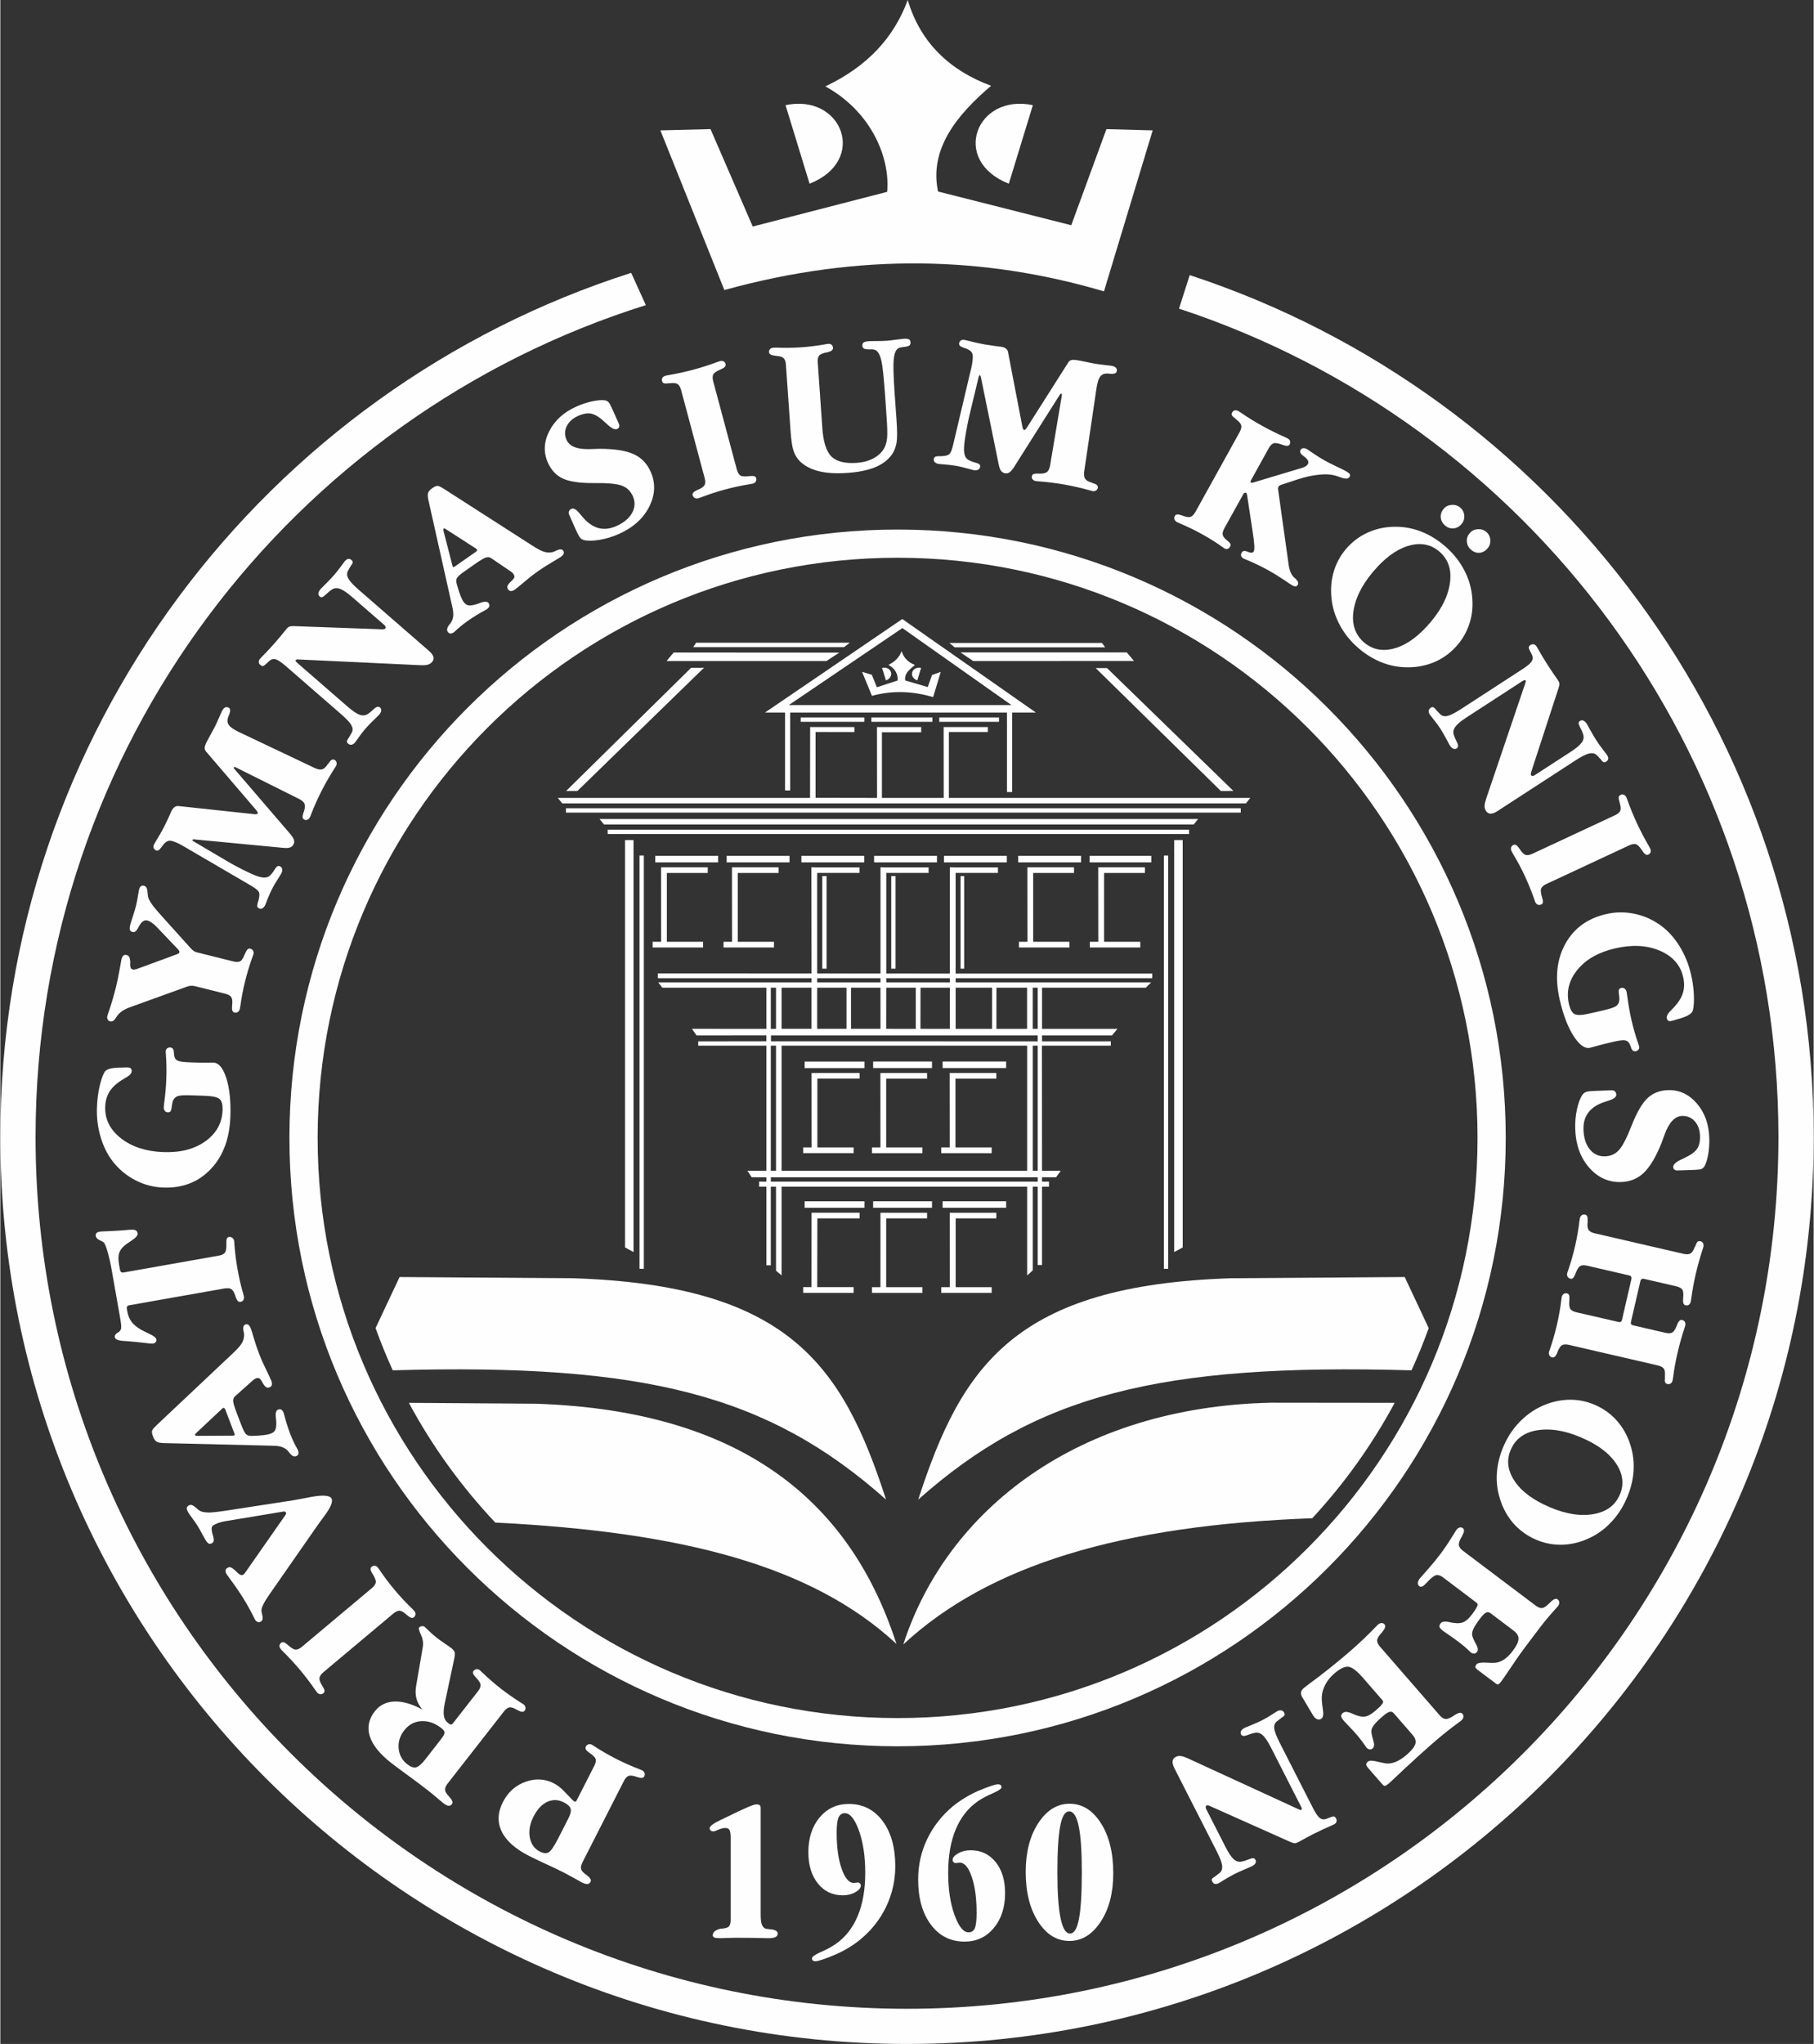 <?xml version="1.0" encoding="UTF-8"?>
<svg xmlns="http://www.w3.org/2000/svg" xmlns:xlink="http://www.w3.org/1999/xlink" xmlns:xodm="http://www.corel.com/coreldraw/odm/2003" xml:space="preserve" width="1084px" height="1221px" version="1.1" style="shape-rendering:geometricPrecision; text-rendering:geometricPrecision; image-rendering:optimizeQuality; fill-rule:evenodd; clip-rule:evenodd" viewBox="0 0 1020.4 1149.79">
 <rect x="0" y="0" width="1020.4" height="1149.79" fill="#333333" stroke="none"/>
 <defs>
  <style type="text/css">
   
    .fil0 {fill:#FEFEFE}
   
  </style>
 </defs>
 <g id="Ebene_x0020_1">
  <g id="_1223542314880">
   <path class="fil0" d="M220.82 770.85c-3.54,-7.76 -6.76,-15.69 -9.68,-23.75l13.53 -28.74 97.67 0.69c121.37,3.95 151.59,48.93 176.08,124.52 -66.02,-58.69 -135.1,-76.8 -277.6,-72.72z"></path>
   <path class="fil0" d="M278.52 856.49c-19,-20.13 -35.41,-42.76 -48.62,-67.35l71.3 0.49c121.39,3.93 178.6,59.56 203.09,135.14 -47.48,-44.04 -120.35,-63.01 -225.77,-68.28z"></path>
   <path class="fil0" d="M784.62 789.14l-69.34 -0.08c-109.11,2.3 -182.68,60.4 -207.16,135.97 48.13,-44.65 122.35,-67.06 230.13,-70.97 18.05,-19.51 33.68,-41.31 46.37,-64.92z"></path>
   <path class="fil0" d="M794.11 770.85c3.54,-7.76 6.76,-15.69 9.67,-23.75l-13.51 -28.74 -97.68 0.69c-121.37,3.95 -151.6,48.93 -176.07,124.52 66,-58.69 135.09,-76.8 277.59,-72.72z"></path>
   <path class="fil0" d="M669.29 154.76c203.83,66.85 351.11,258.68 351.11,484.85 0,281.71 -228.48,510.18 -510.2,510.18 -281.73,0 -510.2,-228.47 -510.2,-510.18 0,-227.61 149.14,-420.42 354.99,-486.12l8.25 18.15c-199.01,62.47 -343.42,248.38 -343.42,467.97 0,270.78 219.59,490.38 490.38,490.38 270.77,0 490.38,-219.6 490.38,-490.38 0,-217.33 -141.48,-401.66 -337.32,-465.99l6.03 -18.86z"></path>
   <path class="fil0" d="M410.96 1080.13l0 -46.31c0,-2.23 -0.22,-3.7 -0.67,-4.44 -0.43,-0.73 -1.19,-1.09 -2.27,-1.09 -1.12,0 -2.4,0.3 -3.88,0.93 -1.45,0.65 -2.42,0.98 -2.87,0.98 -0.65,0 -1.18,-0.16 -1.55,-0.48 -0.41,-0.35 -0.58,-0.78 -0.58,-1.31 0,-1.08 1.97,-2.59 5.93,-4.52 1.25,-0.57 2.21,-1.02 2.89,-1.37 5.84,-2.89 10.02,-4.86 12.5,-5.9 2.5,-1.07 4.14,-1.61 4.91,-1.61 0.97,0 1.62,0.16 1.97,0.47 0.33,0.3 0.52,0.85 0.52,1.67l0 59.7c0,2.64 0.21,4.56 0.63,5.72 0.42,1.18 1.18,2 2.24,2.4 0.55,0.09 1.38,0.19 2.48,0.3 2.77,0.22 4.18,1.03 4.22,2.41 0,0.9 -0.42,1.55 -1.27,1.98 -0.85,0.41 -2.2,0.63 -4.04,0.63 -0.28,0 -0.99,-0.02 -2.15,-0.06 -5.44,-0.12 -10.84,-0.18 -16.19,-0.18 -1.39,0 -3.04,0.04 -4.97,0.12 -1.91,0.08 -3.12,0.12 -3.63,0.12 -1.69,0 -2.82,-0.12 -3.4,-0.39 -0.57,-0.24 -0.87,-0.67 -0.87,-1.28 0,-1.71 1.42,-2.91 4.27,-3.65l0.07 0c2.42,-0.16 3.97,-0.55 4.66,-1.22 0.69,-0.65 1.05,-1.85 1.05,-3.62z"></path>
   <path class="fil0" d="M503.6 1049.78c0,8.02 -1.7,15.56 -5.08,22.69 -3.39,7.11 -8.23,13.28 -14.53,18.51 -1.97,1.61 -4.09,3.12 -6.43,4.55 -2.32,1.45 -4.79,2.71 -7.41,3.86 -2.96,1.27 -5.42,2.25 -7.38,2.88 -1.95,0.65 -3.35,1 -4.16,1 -0.56,0 -1.02,-0.14 -1.39,-0.43 -0.34,-0.31 -0.5,-0.69 -0.5,-1.18 0.01,-0.94 1.67,-2.12 5.02,-3.59 3.35,-1.47 6.1,-2.95 8.31,-4.5 5.49,-3.81 9.64,-9.08 12.43,-15.83 2.83,-6.76 4.22,-14.83 4.22,-24.2 0,-9.27 -1.18,-17.19 -3.54,-23.75 -2.36,-6.56 -5,-9.82 -7.92,-9.82 -1.67,0 -2.84,0.82 -3.55,2.41 -0.71,1.59 -1.07,4.4 -1.07,8.49 0,8.27 0.93,15.06 2.8,20.36 1.87,5.28 4.11,7.96 6.76,7.96 0.36,0 0.8,-0.04 1.31,-0.12 0.51,-0.09 0.86,-0.13 1.06,-0.13 0.44,0 0.81,0.18 1.16,0.53 0.34,0.33 0.51,0.73 0.51,1.14 0,1.37 -1.02,2.63 -3.08,3.81 -2.06,1.17 -4.42,1.75 -7.08,1.75 -5.77,0 -10.44,-2.22 -14.01,-6.66 -3.56,-4.44 -5.36,-10.3 -5.36,-17.55 0.01,-8.01 2.11,-14.55 6.35,-19.6 4.23,-5.05 9.69,-7.58 16.43,-7.58 7.88,0 14.23,3.18 18.98,9.55 4.77,6.36 7.15,14.84 7.15,25.45z"></path>
   <path class="fil0" d="M516.48 1057.25c0,-8.06 1.69,-15.63 5.08,-22.71 3.39,-7.09 8.24,-13.26 14.53,-18.53 2.01,-1.61 4.16,-3.14 6.49,-4.55 2.33,-1.45 4.78,-2.73 7.36,-3.89 2.95,-1.26 5.41,-2.22 7.38,-2.87 1.96,-0.66 3.37,-0.98 4.22,-0.98 0.53,0 0.97,0.12 1.3,0.43 0.36,0.28 0.55,0.69 0.55,1.18 0,0.88 -1.68,2.03 -5.03,3.49 -3.35,1.44 -6.12,2.93 -8.31,4.45 -5.5,3.83 -9.65,9.11 -12.46,15.88 -2.81,6.77 -4.22,14.86 -4.22,24.27 0,9.29 1.18,17.19 3.55,23.75 2.36,6.56 5.02,9.82 7.93,9.82 1.66,0 2.84,-0.75 3.51,-2.3 0.66,-1.53 1.01,-4.4 1.01,-8.6 0,-8.27 -0.92,-15.05 -2.75,-20.37 -1.82,-5.29 -4.07,-7.94 -6.73,-7.94 -0.29,0 -0.71,0.04 -1.25,0.12 -0.5,0.08 -0.88,0.12 -1.11,0.12 -0.41,0 -0.8,-0.18 -1.16,-0.54 -0.34,-0.33 -0.52,-0.72 -0.52,-1.15 0,-1.32 1.03,-2.58 3.1,-3.76 2.04,-1.17 4.4,-1.75 7.06,-1.75 5.77,0 10.44,2.19 14.03,6.59 3.57,4.4 5.36,10.23 5.36,17.5 0,8.05 -2.14,14.61 -6.39,19.68 -4.23,5.07 -9.71,7.62 -16.4,7.62 -7.87,0 -14.22,-3.2 -18.98,-9.55 -4.77,-6.36 -7.15,-14.84 -7.15,-25.41z"></path>
   <path class="fil0" d="M601.59 1091.84c-7.08,0 -12.95,-3.63 -17.59,-10.86 -4.66,-7.2 -7,-16.56 -7,-28.02 0.01,-11.07 2.37,-20.23 7.09,-27.45 4.75,-7.23 10.6,-10.85 17.61,-10.85 7.11,0 13,3.65 17.62,10.92 4.63,7.25 6.95,16.64 6.95,28.19 0,11 -2.36,20.1 -7.09,27.28 -4.75,7.19 -10.59,10.79 -17.59,10.79zm-6.76 -38.54c0,11.47 0.59,20.04 1.79,25.79 1.21,5.72 2.96,8.59 5.31,8.59 2.31,0 4,-2.76 5.05,-8.31 1.06,-5.52 1.59,-14.28 1.59,-26.3 0,-11.6 -0.57,-20.2 -1.74,-25.76 -1.15,-5.59 -2.95,-8.37 -5.37,-8.37 -2.3,0 -4,2.73 -5.03,8.21 -1.07,5.49 -1.6,14.21 -1.6,26.15z"></path>
   <path class="fil0" d="M334.21 993.37c0.82,-1.59 1.06,-2.89 0.76,-3.87 -0.29,-0.97 -1.39,-2.08 -3.27,-3.32 -0.07,-0.1 -0.15,-0.16 -0.22,-0.2 -0.08,-0.09 -0.19,-0.14 -0.36,-0.25 0,0 -0.02,0 -0.05,0 -1.55,-1.18 -2.09,-2.2 -1.62,-3.14 0.35,-0.71 0.84,-1.15 1.47,-1.36 0.62,-0.21 1.3,-0.12 2.01,0.25 0.18,0.12 0.68,0.4 1.44,0.91 3.97,2.59 8.05,4.91 12.22,7.05 4.19,2.14 8.51,4.06 12.95,5.75 0.83,0.32 1.32,0.54 1.48,0.61 0.76,0.38 1.25,0.89 1.49,1.5 0.24,0.64 0.19,1.26 -0.16,1.96 -0.49,0.98 -1.75,1.12 -3.75,0.43l-0.17 -0.02c-0.1,-0.02 -0.22,-0.04 -0.34,-0.07 -0.08,-0.04 -0.25,-0.09 -0.39,-0.2 -1.89,-0.63 -3.33,-0.73 -4.26,-0.37 -0.95,0.39 -1.81,1.37 -2.6,2.93l-23.22 45.56c-0.78,1.54 -1.07,2.83 -0.82,3.83 0.23,0.97 1.16,2.05 2.8,3.21 0.08,0.11 0.18,0.15 0.26,0.2 2.06,1.49 2.81,2.75 2.29,3.78 -0.43,0.83 -1.05,1.26 -1.84,1.3 -0.8,0.02 -1.92,-0.33 -3.37,-1.06 -0.14,-0.08 -1.33,-0.74 -3.48,-1.98 -2.19,-1.22 -4.33,-2.36 -6.39,-3.44 -2.4,-1.22 -5.78,-2.83 -10.14,-4.85 -4.38,-2.03 -7.51,-3.52 -9.4,-4.5 -7.76,-3.95 -12.89,-8.51 -15.4,-13.73 -2.52,-5.21 -2.29,-10.75 0.69,-16.6 2.83,-5.52 7.03,-9.3 12.62,-11.34 5.59,-2.02 10.87,-1.78 15.85,0.75 1.07,0.55 2.09,1.18 3.02,1.9 0.94,0.69 1.77,1.44 2.49,2.19l5.29 5.48c0.29,0.25 0.51,0.41 0.65,0.52 0.13,0.09 0.21,0.16 0.24,0.18 0.32,0.18 0.58,0.18 0.79,0.08 0.2,-0.14 0.47,-0.47 0.76,-1.08l9.68 -18.99zm-19.7 39.62l5.09 -9.98c1.26,-2.44 1.69,-4.31 1.3,-5.58 -0.37,-1.26 -1.64,-2.45 -3.77,-3.52 -3.17,-1.64 -6.3,-1.72 -9.36,-0.33 -3.06,1.43 -5.64,4.16 -7.7,8.25 -2.12,4.11 -2.81,8.04 -2.14,11.77 0.71,3.75 2.59,6.38 5.62,7.93 2.03,1.04 3.69,1.2 5,0.47 1.3,-0.76 3.16,-3.48 5.58,-8.26l0.38 -0.75z"></path>
   <path class="fil0" d="M252.49 969.64c0.42,0.31 0.81,0.45 1.17,0.41 0.38,-0.02 0.74,-0.24 1.05,-0.66l14.05 -17.98c1.07,-1.36 1.57,-2.58 1.48,-3.61 -0.07,-1.01 -0.88,-2.32 -2.41,-3.95 -0.12,-0.14 -0.26,-0.28 -0.41,-0.47 -1.42,-1.44 -1.84,-2.56 -1.2,-3.38 0.52,-0.63 1.07,-0.97 1.73,-1.05 0.65,-0.07 1.29,0.14 1.89,0.62 0.19,0.13 0.6,0.53 1.25,1.17 3.36,3.23 6.84,6.25 10.49,9.12 3.58,2.8 7.37,5.42 11.33,7.93 0.81,0.49 1.3,0.81 1.45,0.91 0.62,0.49 1.01,1.08 1.13,1.76 0.12,0.69 -0.04,1.31 -0.49,1.88 -0.68,0.88 -1.94,0.78 -3.77,-0.26l-0.16 -0.06c-0.12,-0.04 -0.2,-0.1 -0.33,-0.16 -0.08,-0.04 -0.2,-0.12 -0.35,-0.24 -1.7,-0.96 -3.07,-1.34 -4.02,-1.15 -0.98,0.19 -2.01,1 -3.12,2.43l-31.47 40.27c-1.06,1.36 -1.59,2.57 -1.54,3.58 0.04,1.03 0.75,2.26 2.15,3.71 0.05,0.11 0.12,0.16 0.22,0.25 1.72,1.85 2.22,3.24 1.52,4.13 -0.61,0.75 -1.27,1.06 -2.06,0.94 -0.8,-0.12 -1.83,-0.69 -3.09,-1.69 -0.15,-0.12 -1.16,-0.98 -3.07,-2.59 -1.89,-1.65 -3.77,-3.15 -5.64,-4.6 -2.68,-2.12 -6.3,-4.83 -10.82,-8.13 -4.54,-3.32 -7.68,-5.65 -9.43,-7.01 -6.5,-5.07 -10.53,-10.1 -12.13,-15.07 -1.54,-4.93 -0.6,-9.64 2.84,-14.06 2.72,-3.46 6.37,-5.29 10.96,-5.48 4.61,-0.18 9.84,1.31 15.75,4.48 -1.67,-2.09 -2.79,-4.15 -3.3,-6.21 -0.55,-2.08 -0.61,-4.38 -0.17,-6.98l3.75 -21.94c0.38,-2.29 0.04,-4.57 -1.01,-6.84 -1.07,-2.31 -1.4,-3.65 -1.07,-4.1 0.37,-0.47 0.88,-0.72 1.51,-0.8 0.65,-0.1 1.21,0.07 1.66,0.41 0.1,0.09 0.87,0.81 2.33,2.24 1.48,1.43 2.98,2.75 4.47,3.91 0.9,0.7 2.25,1.67 4.12,2.96 1.86,1.24 3.22,2.22 4.08,2.89 1.06,0.81 1.66,1.59 1.84,2.34 0.19,0.75 0.12,1.9 -0.22,3.47l-5.38 25.3c-0.55,2.76 -0.73,5.02 -0.49,6.74 0.26,1.75 0.94,3.05 2.07,3.93l0.86 0.69zm-13.43 20.15l8.31 -10.66c1.74,-2.2 2.61,-3.66 2.63,-4.42 0.04,-0.75 -0.57,-1.61 -1.79,-2.56 -3.68,-2.88 -7.48,-4.2 -11.34,-3.95 -3.87,0.22 -7.06,1.95 -9.6,5.19 -2.42,3.12 -3.48,6.52 -3.12,10.19 0.33,3.66 1.94,6.61 4.81,8.85 1.88,1.47 3.52,2.07 4.92,1.76 1.39,-0.31 3.13,-1.78 5.18,-4.4z"></path>
   <path class="fil0" d="M181.86 940.61c-1.33,1.13 -2.09,2.21 -2.26,3.2 -0.18,1 0.28,2.37 1.3,4.07 0.12,0.13 0.17,0.18 0.2,0.25 0.01,0.06 0.01,0.13 0.01,0.14 0.86,1.36 1.29,2.31 1.33,2.83 0.04,0.53 -0.21,1 -0.71,1.41 -0.55,0.49 -1.16,0.65 -1.8,0.55 -0.65,-0.1 -1.24,-0.49 -1.78,-1.14 -0.11,-0.12 -0.43,-0.55 -0.95,-1.29 -2.69,-3.91 -5.58,-7.66 -8.57,-11.26 -3.03,-3.59 -6.24,-7.07 -9.62,-10.41 -0.61,-0.65 -1,-1.03 -1.14,-1.2 -0.55,-0.65 -0.82,-1.29 -0.79,-1.94 0.02,-0.63 0.34,-1.22 0.95,-1.71 0.84,-0.73 2.12,-0.28 3.78,1.25l0.15 0.1 0.08 0.08c1.75,1.57 3.13,2.39 4.16,2.42 1.01,0.04 2.19,-0.49 3.55,-1.63l39.31 -32.97c1.35,-1.15 2.08,-2.21 2.22,-3.22 0.13,-1.04 -0.43,-2.53 -1.66,-4.52 -0.07,-0.13 -0.17,-0.31 -0.31,-0.52 -1.12,-1.74 -1.29,-2.95 -0.5,-3.62 0.61,-0.51 1.26,-0.73 1.92,-0.68 0.65,0.09 1.26,0.43 1.79,1.08 0.17,0.17 0.49,0.64 0.99,1.41 2.65,3.91 5.49,7.68 8.51,11.26 3.01,3.61 6.25,7.05 9.69,10.36 0.61,0.62 0.99,0.99 1.1,1.16 0.55,0.63 0.82,1.28 0.8,1.93 -0.02,0.69 -0.35,1.27 -0.92,1.75 -0.85,0.72 -2.06,0.37 -3.63,-1.04l-0.15 -0.1c-0.09,-0.05 -0.19,-0.12 -0.27,-0.21 -0.08,-0.05 -0.19,-0.15 -0.32,-0.32 -1.47,-1.3 -2.75,-1.99 -3.76,-2.01 -1.01,0 -2.2,0.57 -3.55,1.71l-39.15 32.83z"></path>
   <path class="fil0" d="M152.7 895.08c-0.23,0.37 -0.59,0.9 -1.09,1.57 -3.17,4.55 -4.74,7.62 -4.68,9.23 0.04,0.76 0.2,1.68 0.49,2.76 0.45,1.76 0.18,2.93 -0.78,3.51 -0.51,0.35 -1.09,0.43 -1.73,0.28 -0.63,-0.19 -1.12,-0.56 -1.49,-1.17 -0.08,-0.1 -0.29,-0.51 -0.61,-1.16 -1.95,-3.99 -4.1,-7.86 -6.49,-11.65 -1.71,-2.76 -3.61,-5.5 -5.62,-8.27 -2.04,-2.79 -3.13,-4.26 -3.24,-4.44 -0.53,-0.86 -0.78,-1.59 -0.73,-2.22 0.04,-0.61 0.35,-1.12 0.96,-1.49 0.62,-0.41 1.28,-0.55 1.87,-0.37 0.61,0.17 1.43,0.74 2.53,1.71 0.3,0.29 0.69,0.65 1.15,1.14 1.42,1.41 2.55,1.84 3.43,1.3 0.19,-0.11 0.38,-0.28 0.6,-0.52 0.21,-0.24 0.45,-0.57 0.74,-0.96l22.61 -32.37c0.11,-0.12 0.16,-0.3 0.16,-0.56 0.03,-0.27 -0.04,-0.47 -0.12,-0.62 -0.12,-0.2 -0.28,-0.34 -0.53,-0.45 -0.22,-0.08 -0.47,-0.1 -0.75,-0.06l-33.12 5.5c-1.28,0.22 -2.49,0.55 -3.6,0.94 -1.11,0.39 -2.07,0.86 -2.84,1.35 -0.52,0.3 -0.82,0.83 -0.9,1.54 -0.07,0.72 0.06,1.77 0.41,3.16 0.1,0.36 0.24,0.89 0.45,1.54 0.57,1.88 0.39,3.14 -0.59,3.74 -0.71,0.44 -1.34,0.52 -1.9,0.28 -0.54,-0.28 -1.17,-0.98 -1.93,-2.18 -0.33,-0.53 -0.96,-1.69 -1.91,-3.46 -0.96,-1.79 -1.78,-3.28 -2.53,-4.46 -0.62,-1 -1.49,-2.26 -2.62,-3.79 -1.13,-1.51 -1.9,-2.61 -2.32,-3.26 -0.71,-1.15 -1.07,-2.06 -1.05,-2.67 -0.03,-0.63 0.32,-1.16 1.05,-1.63 1.03,-0.63 2.23,-0.34 3.58,0.86 1.36,1.22 2.35,1.97 2.97,2.28 1.22,0.57 2.9,0.83 5.01,0.82 2.1,-0.03 6.09,-0.5 11.96,-1.43l35.64 -5.5c2.3,-0.39 5.31,-0.94 8.98,-1.69 7.03,-1.35 11.07,-1.12 12.18,0.65 1.04,1.67 -0.3,5.03 -4.09,10.08 -1.97,2.67 -3.57,4.87 -4.76,6.6l-24.75 35.54z"></path>
   <path class="fil0" d="M92.07 811.78c-1.87,-0.03 -3.21,-0.29 -4.05,-0.76 -0.82,-0.45 -1.54,-1.46 -2.12,-3.02 -0.55,-1.4 -0.71,-2.46 -0.51,-3.15 0.21,-0.72 1.14,-1.84 2.82,-3.4l42.83 -40.36c2.37,-2.22 3.98,-4.05 4.84,-5.5 0.87,-1.46 1.3,-2.99 1.3,-4.6 0.01,-0.47 -0.08,-1.23 -0.31,-2.24 -0.45,-2.01 -0.08,-3.26 1.04,-3.69 0.64,-0.24 1.22,-0.18 1.75,0.25 0.51,0.4 0.96,1.12 1.35,2.16 0.16,0.36 0.71,2.15 1.66,5.37 0.96,3.2 1.98,6.22 3.06,9.02 0.92,2.43 2.18,5.26 3.79,8.5 1.56,3.2 2.55,5.3 2.91,6.21 0.37,1 0.52,1.82 0.35,2.47 -0.14,0.63 -0.57,1.1 -1.28,1.36 -0.71,0.27 -1.33,0.25 -1.88,-0.06 -0.53,-0.33 -1.1,-0.95 -1.67,-1.91 -0.07,-0.11 -0.14,-0.21 -0.18,-0.26 -0.06,-0.09 -0.13,-0.23 -0.2,-0.39 -0.76,-1.39 -1.39,-2.22 -1.89,-2.44 -0.51,-0.25 -1.15,-0.23 -1.91,0.07 -0.29,0.12 -0.58,0.27 -0.89,0.47 -0.3,0.19 -0.59,0.41 -0.85,0.68l-9.97 8.89c-0.74,0.68 -1.1,1.6 -1.03,2.75 0.07,1.17 0.75,3.44 2.07,6.87l1.12 2.93 1.47 3.81c1.04,2.69 1.92,4.4 2.66,5.06 0.72,0.66 1.91,0.95 3.58,0.85 2.69,-0.06 4.82,-0.23 6.43,-0.43 1.61,-0.2 2.88,-0.49 3.81,-0.83 1.16,-0.46 1.97,-1.06 2.43,-1.86 0.42,-0.77 0.66,-1.99 0.7,-3.66 -0.01,-0.61 -0.04,-1.25 -0.08,-1.86 -0.04,-0.61 -0.1,-1.24 -0.2,-1.91 0,0 0,-0.02 -0.02,-0.06 -0.23,-2.35 0.21,-3.73 1.3,-4.16 0.72,-0.27 1.33,-0.27 1.83,0.04 0.52,0.3 0.93,0.87 1.29,1.79 0.04,0.08 0.13,0.47 0.31,1.11 0.95,3.68 2.11,7.37 3.52,11.03 1.1,2.83 2.36,5.52 3.81,8.05 0.22,0.41 0.34,0.65 0.38,0.73 0.34,0.88 0.43,1.61 0.29,2.18 -0.15,0.57 -0.59,1 -1.26,1.25 -1.13,0.45 -2.31,-0.08 -3.56,-1.57l-0.13 -0.19c-0.18,-0.26 -0.37,-0.5 -0.6,-0.79 -0.22,-0.26 -0.46,-0.51 -0.69,-0.74 -0.89,-0.87 -1.96,-1.5 -3.22,-1.91 -1.25,-0.4 -2.8,-0.63 -4.66,-0.65l-61.54 -1.5zm39.56 -5.65l-4.98 -13.06c-0.21,-0.48 -0.39,-0.79 -0.57,-0.97 -0.18,-0.15 -0.4,-0.19 -0.68,-0.07 -0.14,0.04 -0.28,0.13 -0.46,0.27 -0.17,0.1 -0.33,0.26 -0.5,0.45l-14.08 13.24c-0.39,0.39 -0.66,0.67 -0.77,0.83 -0.12,0.14 -0.16,0.31 -0.1,0.45 0.1,0.16 0.29,0.26 0.55,0.34 0.26,0.07 0.62,0.11 1.05,0.11l19.71 -0.12c0.01,-0.03 0.08,-0.04 0.21,-0.04 0.31,0 0.49,-0.03 0.56,-0.04 0.18,-0.07 0.27,-0.18 0.31,-0.37 0.02,-0.2 -0.06,-0.53 -0.25,-1.02z"></path>
   <path class="fil0" d="M67.35 714.4c0.09,0.51 0.31,0.9 0.62,1.14 0.34,0.29 0.75,0.35 1.26,0.29l53.61 -9.48c1.75,-0.3 2.92,-0.87 3.54,-1.7 0.61,-0.84 0.88,-2.4 0.81,-4.69 0.02,-0.16 0,-0.38 -0.01,-0.69 -0.09,-2.1 0.36,-3.24 1.36,-3.42 0.77,-0.13 1.42,0 1.98,0.44 0.55,0.42 0.92,1.04 1.07,1.88 0.02,0.22 0.06,0.79 0.12,1.71 0.34,4.71 0.92,9.37 1.76,14.02 0.8,4.58 1.83,9.15 3.14,13.68 0.26,0.9 0.41,1.43 0.44,1.66 0.16,0.83 0.05,1.52 -0.3,2.07 -0.35,0.55 -0.9,0.88 -1.67,1.02 -1.07,0.18 -1.94,-0.69 -2.59,-2.66l-0.08 -0.17c-0.06,-0.14 -0.12,-0.26 -0.14,-0.33 -0.04,-0.1 -0.06,-0.22 -0.1,-0.4 -0.64,-1.92 -1.39,-3.12 -2.26,-3.65 -0.88,-0.51 -2.19,-0.61 -3.91,-0.31l-53.51 9.45c-0.52,0.09 -0.89,0.31 -1.1,0.64 -0.22,0.32 -0.28,0.75 -0.21,1.26l0.32 1.79c0.39,2.17 1.18,4.04 2.33,5.61 1.18,1.54 2.89,2.99 5.14,4.31 1.15,0.66 2.67,1.41 4.53,2.28 2.67,1.21 4.09,2.29 4.27,3.26 0.11,0.64 -0.03,1.14 -0.36,1.59 -0.37,0.43 -0.91,0.71 -1.62,0.84 -0.31,0.06 -2.01,-0.08 -5.08,-0.47 -3.05,-0.37 -5.99,-0.67 -8.8,-0.88 -0.48,-0.04 -1.19,-0.08 -2.07,-0.14 -3.39,-0.15 -5.18,-0.86 -5.4,-2.12 -0.19,-0.97 0.32,-1.83 1.5,-2.52 0.27,-0.14 0.49,-0.27 0.65,-0.39 0.76,-0.51 1.22,-1.2 1.38,-2.1 0.17,-0.91 -0.03,-2.95 -0.6,-6.13l-4.68 -26.52c-0.7,-4 -1.47,-7.44 -2.33,-10.37 -0.84,-2.94 -1.57,-4.69 -2.15,-5.3 -0.24,-0.24 -0.99,-0.65 -2.29,-1.24 -1.29,-0.57 -2.04,-1.37 -2.22,-2.38 -0.1,-0.64 0.02,-1.18 0.41,-1.61 0.36,-0.41 0.96,-0.69 1.79,-0.83 0.36,-0.09 2.32,-0.17 5.85,-0.31 3.55,-0.15 6.9,-0.37 10.13,-0.68 1.98,-0.18 3.33,-0.14 4.04,0.13 0.72,0.28 1.16,0.9 1.31,1.79 0.21,1.1 -0.95,2.51 -3.44,4.13 -1.55,1.02 -2.8,1.88 -3.74,2.61 -1.62,1.35 -2.7,2.82 -3.19,4.4 -0.51,1.61 -0.53,3.67 -0.08,6.26l0.57 3.23z"></path>
   <path class="fil0" d="M70.97 600.46l0.76 0.01c0.78,0.04 1.34,0.21 1.7,0.57 0.33,0.33 0.51,0.86 0.49,1.55 -0.03,1.25 -1.26,2.53 -3.66,3.83 -0.83,0.51 -1.46,0.88 -1.91,1.16 -3.17,1.98 -5.47,4.18 -6.95,6.56 -1.49,2.39 -2.28,5.22 -2.39,8.48 -0.24,6.98 2.72,12.91 8.88,17.72 6.18,4.83 14.14,7.41 23.94,7.76 9.6,0.33 17.45,-1.71 23.61,-6.14 6.17,-4.44 9.37,-10.28 9.62,-17.53 0.1,-2.93 -0.42,-4.97 -1.58,-6.09 -1.15,-1.12 -3.91,-1.76 -8.28,-1.91l-5.06 -0.19 -2.74 -0.08c-3.78,-0.14 -6.28,0 -7.48,0.41 -1.2,0.39 -2.09,1.18 -2.65,2.38 -0.32,0.63 -0.57,1.73 -0.78,3.28 0,0.04 0,0.04 0,0.04 -0.16,1.51 -0.41,2.46 -0.73,2.89 -0.32,0.39 -0.85,0.6 -1.55,0.56 -0.69,-0.03 -1.26,-0.29 -1.66,-0.84 -0.42,-0.55 -0.62,-1.26 -0.59,-2.14 0,-0.34 0.09,-1.12 0.24,-2.33 0.65,-4.8 1.06,-9.41 1.21,-13.76 0.18,-4.75 0.06,-9.4 -0.28,-13.96 -0.05,-0.71 -0.08,-1.13 -0.08,-1.28 0.03,-0.65 0.27,-1.18 0.72,-1.59 0.44,-0.42 1.04,-0.61 1.72,-0.59 1.36,0.06 2.07,0.9 2.13,2.56 0.06,1.02 0.17,1.82 0.3,2.39 0.21,1.16 0.84,2.02 1.92,2.5 1.08,0.49 3.26,0.8 6.53,0.92l3.15 0.11c2.13,0.07 4.36,0.1 6.68,0.07 2.3,-0.04 3.53,-0.06 3.68,-0.03 3,0.1 5.44,3.01 7.27,8.69 1.84,5.7 2.59,12.96 2.3,21.78 -0.45,12.34 -4.12,22.18 -11.06,29.45 -6.93,7.3 -15.85,10.76 -26.69,10.37 -5.51,-0.2 -10.73,-1.54 -15.67,-4.11 -4.95,-2.52 -9.17,-6.03 -12.69,-10.49 -3.03,-3.87 -5.32,-8.49 -6.91,-13.81 -1.57,-5.32 -2.27,-10.86 -2.06,-16.62 0.13,-4 0.58,-7.77 1.35,-11.31 0.77,-3.54 1.7,-6.33 2.81,-8.45 0.78,-1.43 2.77,-2.27 5.99,-2.53 0.59,-0.07 1.03,-0.1 1.37,-0.12l5.08 -0.14z"></path>
   <path class="fil0" d="M105.26 554.93l-31.8 11.49c-0.09,0.01 -0.16,0.05 -0.25,0.11 -3.35,1.12 -5.82,2.74 -7.41,4.84 -0.23,0.32 -0.52,0.77 -0.9,1.36 -0.97,1.51 -2.04,2.11 -3.11,1.83 -0.63,-0.14 -1.08,-0.51 -1.39,-1.09 -0.31,-0.6 -0.37,-1.21 -0.22,-1.85 0.04,-0.15 0.15,-0.51 0.34,-1.11 1.64,-4.62 3.12,-9.59 4.46,-14.89 0.84,-3.43 1.57,-6.91 2.19,-10.47 0.62,-3.54 0.94,-5.38 0.99,-5.48 0.24,-0.96 0.59,-1.66 1.08,-2.1 0.47,-0.43 1.06,-0.54 1.73,-0.36 0.65,0.14 1.12,0.47 1.44,0.93 0.33,0.5 0.53,1.25 0.66,2.3 0.04,0.43 0.04,1.04 -0.02,1.87 -0.07,1.79 0.43,2.82 1.46,3.08 0.32,0.09 0.71,0.09 1.18,-0.01 0.5,-0.08 1.05,-0.27 1.73,-0.51l22.05 -8.11c0.32,-0.12 0.6,-0.26 0.85,-0.43 0.23,-0.16 0.35,-0.33 0.41,-0.52 0.07,-0.28 0.03,-0.56 -0.08,-0.82 -0.12,-0.29 -0.31,-0.57 -0.58,-0.87l-12.05 -12.65c-0.89,-0.97 -1.84,-1.75 -2.78,-2.41 -0.96,-0.66 -1.77,-1.06 -2.46,-1.24 -0.84,-0.21 -1.64,-0.09 -2.36,0.36 -0.71,0.45 -1.44,1.28 -2.19,2.48 -0.21,0.33 -0.46,0.8 -0.76,1.41 -0.92,1.75 -1.93,2.48 -3.03,2.2 -0.83,-0.2 -1.34,-0.61 -1.53,-1.18 -0.21,-0.57 -0.13,-1.55 0.2,-2.9 0.21,-0.79 0.68,-2.34 1.44,-4.62 0.78,-2.32 1.35,-4.26 1.73,-5.83 0.44,-1.72 0.8,-3.58 1.12,-5.59 0.32,-2.02 0.51,-3.19 0.6,-3.51 0.24,-1 0.61,-1.69 1.06,-2.07 0.44,-0.37 1.06,-0.47 1.83,-0.28 1.15,0.27 1.79,1.42 1.94,3.45 0.08,1.02 0.17,1.9 0.26,2.55 0.2,1.1 0.91,2.54 2.14,4.3 1.25,1.77 3.06,3.95 5.44,6.55l16.62 18.45c0.56,0.6 1.11,1.07 1.61,1.4 0.51,0.33 1.04,0.58 1.61,0.71l20.57 5.13c1.74,0.43 3.06,0.4 3.96,-0.12 0.87,-0.52 1.71,-1.84 2.5,-3.95 0.08,-0.11 0.1,-0.19 0.17,-0.26 0.04,-0.08 0.08,-0.22 0.11,-0.42 0.02,-0.03 0.04,-0.05 0.09,-0.08 0.76,-1.83 1.64,-2.6 2.64,-2.35 0.76,0.18 1.34,0.59 1.67,1.14 0.32,0.58 0.4,1.29 0.19,2.09 -0.06,0.23 -0.25,0.77 -0.6,1.63 -1.58,4.44 -2.94,8.93 -4.09,13.5 -1.11,4.57 -2.03,9.19 -2.66,13.92 -0.16,0.89 -0.25,1.4 -0.29,1.57 -0.2,0.83 -0.58,1.41 -1.12,1.79 -0.56,0.38 -1.21,0.47 -1.95,0.28 -1.08,-0.26 -1.49,-1.44 -1.29,-3.55l0 -0.17c-0.02,-0.11 -0.02,-0.22 0,-0.34 0,-0.11 0.04,-0.26 0.08,-0.44 0.19,-1.98 -0.01,-3.4 -0.61,-4.22 -0.57,-0.83 -1.73,-1.46 -3.44,-1.88l-17.08 -4.27c-0.62,-0.15 -1.29,-0.2 -2.07,-0.17 -0.77,0.04 -1.45,0.17 -2.03,0.4z"></path>
   <path class="fil0" d="M162.95 468.93c1.18,1.36 1.91,2.52 2.22,3.41 0.3,0.88 0.25,1.76 -0.16,2.57 -0.48,0.92 -1.13,1.53 -2.01,1.83 -0.83,0.31 -2.17,0.36 -3.99,0.19l-49.84 -4.75c-0.28,-0.02 -0.51,-0.02 -0.68,0.01 -0.17,0.03 -0.3,0.1 -0.35,0.2 -0.05,0.18 -0.01,0.34 0.09,0.51 0.1,0.14 0.35,0.32 0.69,0.5l19.23 11.35c0.95,0.57 2.1,1.21 3.44,1.94 1.35,0.71 2.82,1.49 4.41,2.31 4.59,2.33 7.88,3.76 9.88,4.28 2.01,0.53 3.64,0.52 4.84,-0.08 0.81,-0.36 1.78,-1.36 2.96,-2.99 0.16,-0.26 0.27,-0.42 0.31,-0.51 0.78,-1.3 1.41,-2.08 1.89,-2.35 0.46,-0.28 0.98,-0.27 1.58,0.03 0.67,0.37 1.09,0.9 1.16,1.59 0.11,0.71 -0.1,1.55 -0.61,2.54 -0.17,0.35 -0.86,1.43 -2.03,3.29 -1.19,1.81 -2.18,3.52 -3.01,5.14 -0.95,1.88 -1.86,3.88 -2.67,5.96 -0.8,2.1 -1.24,3.15 -1.27,3.27 -0.44,0.84 -0.98,1.45 -1.59,1.79 -0.63,0.34 -1.24,0.35 -1.78,0.07 -0.6,-0.3 -0.96,-0.67 -1.07,-1.12 -0.11,-0.44 0.02,-1.3 0.39,-2.57 0.06,-0.08 0.12,-0.22 0.17,-0.36 0.07,-0.15 0.13,-0.42 0.19,-0.8 0.57,-2.15 0.57,-3.68 0.02,-4.6 -0.52,-0.9 -2.09,-2.1 -4.68,-3.59l-35.5 -20.73c-0.35,-0.22 -0.87,-0.53 -1.53,-0.91 -1.27,-0.73 -2.11,-1.2 -2.51,-1.4 -2.75,-1.42 -4.71,-2.09 -5.83,-2.04 -1.11,0.04 -2.19,0.64 -3.23,1.8 -0.21,0.22 -0.41,0.49 -0.65,0.77 -0.23,0.31 -0.53,0.72 -0.86,1.22 -0.02,0.04 -0.06,0.07 -0.13,0.09 -0.99,1.51 -1.98,2.01 -2.98,1.51 -0.64,-0.35 -1.05,-0.82 -1.22,-1.44 -0.15,-0.62 -0.04,-1.3 0.33,-2.04 0.14,-0.23 0.43,-0.76 0.92,-1.57 1.85,-2.96 3.42,-5.75 4.81,-8.44 0.86,-1.71 1.74,-3.54 2.61,-5.5 0.87,-1.95 1.36,-3.05 1.48,-3.28 0.47,-0.92 1.02,-1.6 1.66,-2.03 0.63,-0.46 1.34,-0.64 2.11,-0.58l42.82 4.59c0.45,0.05 0.86,0.05 1.21,-0.04 0.34,-0.08 0.56,-0.21 0.65,-0.38 0.11,-0.19 0.07,-0.45 -0.12,-0.78 -0.17,-0.35 -0.48,-0.76 -0.88,-1.27l-28.09 -32.78c-0.55,-0.66 -0.82,-1.4 -0.77,-2.18 0.05,-0.79 0.51,-2.03 1.36,-3.7 0.44,-0.89 1.16,-2.2 2.14,-3.95 0.98,-1.75 1.69,-3.09 2.16,-3.99 0.75,-1.48 1.54,-3.2 2.39,-5.18 0.84,-1.98 1.4,-3.2 1.62,-3.66 0.56,-1.08 1.14,-1.78 1.76,-2.11 0.6,-0.31 1.29,-0.29 2.05,0.09 0.97,0.51 1.13,1.67 0.44,3.51l-0.02 0.11c-0.2,0.43 -0.38,0.87 -0.54,1.31 -0.15,0.42 -0.31,0.89 -0.44,1.41 -0.28,1.34 -0.02,2.53 0.76,3.56 0.8,1.06 2.34,2.16 4.66,3.35l0.94 0.47 42.62 20.22c1.73,0.81 3.15,1.05 4.19,0.76 1.08,-0.3 2.11,-1.25 3.12,-2.84 0.25,-0.25 0.41,-0.41 0.48,-0.49 0.05,-0.1 0.13,-0.21 0.19,-0.33l0 0c1.08,-1.65 2.12,-2.21 3.14,-1.69 0.63,0.33 1.02,0.8 1.18,1.44 0.16,0.64 0.07,1.33 -0.28,2.04 -0.11,0.19 -0.41,0.68 -0.92,1.45 -2.63,4.1 -5.04,8.27 -7.21,12.53 -2.12,4.18 -4.08,8.53 -5.83,13.02 -0.35,0.93 -0.57,1.53 -0.71,1.75 -0.33,0.69 -0.81,1.16 -1.41,1.44 -0.57,0.28 -1.16,0.27 -1.73,-0.02 -0.55,-0.28 -0.87,-0.65 -1,-1.12 -0.1,-0.46 0.04,-1.37 0.44,-2.74 0.07,-0.14 0.15,-0.29 0.23,-0.47 0.07,-0.19 0.17,-0.56 0.29,-1.06 0.46,-1.58 0.46,-2.81 0.01,-3.73 -0.46,-0.91 -1.43,-1.75 -2.98,-2.53l-35.41 -17.67c-0.32,-0.17 -0.6,-0.27 -0.85,-0.27 -0.22,-0.03 -0.42,0.03 -0.53,0.18 -0.01,0.11 0.03,0.24 0.07,0.39 0.09,0.14 0.27,0.4 0.58,0.79l31.01 36.08z"></path>
   <path class="fil0" d="M195.26 397.37c2.95,2.55 5.27,4.13 6.99,4.72 1.72,0.59 3.25,0.43 4.59,-0.5 0.83,-0.49 1.79,-1.29 2.96,-2.39 0.07,-0.07 0.09,-0.13 0.13,-0.17l0 0c1.59,-1.48 2.81,-1.86 3.67,-1.09 0.55,0.48 0.8,1.08 0.72,1.81 -0.07,0.73 -0.5,1.53 -1.21,2.34 -0.26,0.31 -1.27,1.3 -3,2.95 -1.75,1.68 -3.29,3.29 -4.61,4.8 -1.25,1.43 -2.5,3.05 -3.75,4.84 -1.25,1.76 -1.97,2.77 -2.16,2.99 -0.63,0.72 -1.28,1.15 -1.96,1.25 -0.7,0.12 -1.32,-0.08 -1.9,-0.6 -0.47,-0.41 -0.72,-0.81 -0.71,-1.23 0,-0.42 0.35,-1.14 1.08,-2.15 0.15,-0.26 0.42,-0.73 0.82,-1.38 0.39,-0.65 0.71,-1.2 0.94,-1.63 0.57,-1.3 0.45,-2.67 -0.44,-4.17 -0.86,-1.5 -2.82,-3.53 -5.83,-6.17l-30.87 -26.83c-2.44,-2.12 -4.28,-3.37 -5.52,-3.81 -1.24,-0.41 -2.37,-0.25 -3.42,0.48 -0.2,0.22 -0.47,0.44 -0.75,0.67 -0.28,0.24 -0.66,0.58 -1.11,0.99 -0.95,0.96 -1.64,1.48 -2.11,1.55 -0.47,0.08 -1,-0.13 -1.54,-0.63 -0.56,-0.47 -0.85,-1.03 -0.85,-1.66 0.01,-0.65 0.25,-1.24 0.76,-1.83 0.09,-0.11 0.38,-0.39 0.84,-0.88 2.69,-2.71 5.36,-5.59 8.02,-8.63 1.77,-2.05 3.55,-4.18 5.31,-6.38 0.35,-0.47 0.57,-0.74 0.65,-0.81 0.57,-0.69 1.13,-1.12 1.66,-1.35 0.52,-0.2 1.4,-0.3 2.56,-0.26l49.67 1.79c0.4,0.02 0.79,-0.02 1.1,-0.11 0.33,-0.08 0.53,-0.2 0.66,-0.33 0.2,-0.22 0.24,-0.52 0.15,-0.91 -0.1,-0.34 -0.3,-0.69 -0.64,-0.98l-18.1 -15.74c-2.95,-2.56 -5.26,-4.13 -7,-4.73 -1.71,-0.59 -3.24,-0.43 -4.58,0.49 -0.83,0.51 -1.8,1.3 -2.94,2.41 -0.07,0.06 -0.11,0.12 -0.17,0.16 -1.14,1.05 -1.93,1.6 -2.38,1.69 -0.42,0.1 -0.89,-0.09 -1.35,-0.49 -0.54,-0.47 -0.77,-1.07 -0.66,-1.8 0.14,-0.72 0.56,-1.52 1.34,-2.42 0.26,-0.29 1.23,-1.29 2.93,-2.96 1.7,-1.66 3.19,-3.24 4.48,-4.74 1.29,-1.46 2.57,-3.08 3.86,-4.84 1.3,-1.78 2.05,-2.78 2.24,-3 0.67,-0.75 1.27,-1.18 1.9,-1.29 0.62,-0.14 1.21,0.07 1.84,0.6 0.49,0.43 0.74,0.87 0.74,1.27 0.01,0.42 -0.37,1.09 -1.1,2.07 -0.11,0.18 -0.37,0.63 -0.77,1.3 -0.39,0.67 -0.71,1.24 -0.95,1.67 -0.59,1.32 -0.46,2.75 0.43,4.3 0.9,1.55 2.79,3.6 5.75,6.15l39.54 34.39c1.37,1.18 2.17,2.29 2.46,3.32 0.28,1.06 0.03,2.03 -0.73,2.91 -0.63,0.72 -1.44,1.22 -2.42,1.51 -0.97,0.31 -2.72,0.38 -5.22,0.24l-67.83 -3.19c-0.31,-0.03 -0.56,-0.02 -0.75,0.04 -0.17,0.08 -0.33,0.17 -0.52,0.32 -0.12,0.19 -0.12,0.37 -0.02,0.56 0.1,0.2 0.39,0.51 0.82,0.94l28.26 24.56z"></path>
   <path class="fil0" d="M240.92 281.47c-0.43,-1.81 -0.5,-3.18 -0.24,-4.11 0.24,-0.89 1.05,-1.83 2.41,-2.78 1.22,-0.86 2.21,-1.29 2.94,-1.25 0.73,0.02 2.06,0.66 3.97,1.92l49.54 31.78c2.73,1.77 4.88,2.9 6.51,3.38 1.61,0.48 3.21,0.53 4.76,0.16 0.48,-0.12 1.17,-0.4 2.09,-0.87 1.88,-0.9 3.17,-0.87 3.86,0.13 0.39,0.57 0.46,1.15 0.18,1.76 -0.27,0.6 -0.86,1.2 -1.76,1.83 -0.34,0.23 -1.94,1.2 -4.84,2.92 -2.87,1.68 -5.54,3.41 -8.01,5.13 -2.14,1.5 -4.58,3.4 -7.31,5.73 -2.74,2.34 -4.52,3.76 -5.33,4.35 -0.86,0.6 -1.64,0.92 -2.29,0.94 -0.68,0 -1.23,-0.3 -1.67,-0.94 -0.42,-0.61 -0.54,-1.2 -0.36,-1.82 0.15,-0.61 0.65,-1.32 1.44,-2.09 0.09,-0.1 0.13,-0.16 0.21,-0.24 0.06,-0.09 0.17,-0.16 0.32,-0.27 1.17,-1.09 1.79,-1.89 1.92,-2.45 0.11,-0.54 -0.08,-1.14 -0.53,-1.79 -0.18,-0.29 -0.41,-0.53 -0.68,-0.77 -0.26,-0.26 -0.54,-0.48 -0.86,-0.67l-11.03 -7.5c-0.85,-0.58 -1.83,-0.69 -2.91,-0.33 -1.12,0.33 -3.17,1.55 -6.18,3.66l-2.57 1.81 -3.33 2.33c-2.39,1.66 -3.79,2.92 -4.26,3.8 -0.47,0.85 -0.48,2.09 0.02,3.68 0.72,2.56 1.38,4.63 1.97,6.12 0.57,1.52 1.17,2.69 1.73,3.5 0.73,1.01 1.51,1.66 2.39,1.9 0.86,0.25 2.1,0.18 3.72,-0.19 0.61,-0.16 1.2,-0.33 1.78,-0.54 0.59,-0.18 1.2,-0.4 1.83,-0.65 0,0 0.02,-0.01 0.02,-0.04 2.25,-0.78 3.69,-0.71 4.36,0.25 0.46,0.65 0.58,1.24 0.41,1.82 -0.15,0.55 -0.64,1.09 -1.4,1.65 -0.11,0.07 -0.45,0.26 -1.02,0.58 -3.35,1.79 -6.64,3.83 -9.86,6.08 -2.48,1.75 -4.77,3.62 -6.88,5.62 -0.33,0.34 -0.54,0.54 -0.6,0.57 -0.79,0.54 -1.48,0.81 -2.07,0.81 -0.58,-0.02 -1.09,-0.32 -1.51,-0.92 -0.7,-1 -0.47,-2.28 0.67,-3.83l0.15 -0.18c0.21,-0.24 0.41,-0.49 0.62,-0.77 0.21,-0.27 0.36,-0.56 0.55,-0.84 0.64,-1.08 0.99,-2.28 1.07,-3.59 0.08,-1.32 -0.09,-2.89 -0.49,-4.68l-13.45 -60.1zm15.06 37.04l11.45 -8c0.42,-0.3 0.69,-0.56 0.8,-0.76 0.12,-0.24 0.11,-0.46 -0.07,-0.71 -0.09,-0.1 -0.21,-0.24 -0.37,-0.36 -0.14,-0.15 -0.33,-0.27 -0.57,-0.38l-16.25 -10.46c-0.47,-0.3 -0.82,-0.49 -1.01,-0.57 -0.15,-0.04 -0.34,-0.04 -0.44,0.03 -0.14,0.15 -0.19,0.33 -0.21,0.62 0,0.28 0.04,0.61 0.15,1.04l4.91 19.09c0.02,0.01 0.03,0.09 0.07,0.21 0.08,0.29 0.15,0.48 0.19,0.54 0.09,0.15 0.24,0.22 0.42,0.19 0.2,-0.01 0.49,-0.17 0.93,-0.48z"></path>
   <path class="fil0" d="M320.08 289.54c-0.31,-0.69 -0.35,-1.32 -0.09,-1.94 0.25,-0.6 0.71,-1.07 1.43,-1.39 1.2,-0.53 2.81,0.45 4.79,2.93 0.97,1.2 1.81,2.14 2.46,2.82 2.68,2.82 5.5,4.58 8.48,5.23 2.98,0.65 6.13,0.24 9.46,-1.25 4.25,-1.89 7.22,-4.37 8.91,-7.45 1.68,-3.08 1.81,-6.22 0.4,-9.39 -1.26,-2.81 -3.25,-4.77 -6.02,-5.85 -2.75,-1.09 -7.89,-1.59 -15.45,-1.51 -8.04,0.08 -13.97,-0.74 -17.78,-2.48 -3.8,-1.73 -6.66,-4.75 -8.55,-9 -2.56,-5.73 -2.3,-11.64 0.77,-17.71 3.1,-6.09 8.19,-10.69 15.3,-13.87 3.1,-1.36 6.1,-2.36 9.07,-2.97 2.96,-0.61 5.32,-0.78 7.04,-0.5 0.75,0.15 1.37,0.44 1.86,0.93 0.5,0.44 1.14,1.61 1.97,3.45l3.9 8.73c0.29,0.69 0.34,1.28 0.18,1.83 -0.14,0.53 -0.53,0.93 -1.09,1.16 -1.32,0.59 -3.29,-0.39 -5.96,-2.92 -0.4,-0.4 -0.71,-0.68 -0.92,-0.87 -2.95,-2.75 -5.48,-4.33 -7.59,-4.8 -2.12,-0.46 -4.59,-0.06 -7.4,1.18 -3.12,1.38 -5.3,3.34 -6.52,5.87 -1.24,2.5 -1.28,5.06 -0.11,7.67 1.69,3.82 6.3,5.51 13.82,5.18 2.04,-0.06 3.67,-0.13 4.81,-0.16 8.36,0.03 14.73,1.01 19.09,2.99 4.34,1.97 7.54,5.26 9.56,9.8 2.89,6.45 2.64,13.01 -0.72,19.7 -3.35,6.69 -9.06,11.82 -17.1,15.42 -3.61,1.61 -7.28,2.72 -10.98,3.31 -3.72,0.61 -6.62,0.66 -8.69,0.14 -0.85,-0.22 -1.57,-0.68 -2.18,-1.36 -0.58,-0.69 -1.35,-2.12 -2.32,-4.3l-3.83 -8.62z"></path>
   <path class="fil0" d="M383.11 219.49c-0.48,-1.71 -1.12,-2.84 -1.96,-3.41 -0.83,-0.58 -2.25,-0.74 -4.23,-0.52 -0.15,0.05 -0.25,0.06 -0.29,0.06 -0.06,-0.01 -0.13,-0.01 -0.17,-0.06 -1.59,0.21 -2.63,0.21 -3.12,0 -0.49,-0.18 -0.8,-0.59 -0.97,-1.24 -0.18,-0.71 -0.1,-1.32 0.26,-1.85 0.38,-0.55 0.96,-0.93 1.77,-1.15 0.19,-0.04 0.71,-0.16 1.59,-0.3 4.67,-0.8 9.29,-1.81 13.82,-3.02 4.56,-1.22 9.05,-2.64 13.5,-4.31 0.83,-0.29 1.35,-0.48 1.57,-0.53 0.83,-0.22 1.51,-0.18 2.07,0.09 0.58,0.27 0.96,0.82 1.17,1.6 0.28,1.07 -0.61,2.06 -2.74,2.91l-0.15 0.1 -0.11 0.03c-2.14,0.92 -3.46,1.83 -3.93,2.72 -0.48,0.92 -0.48,2.22 -0.04,3.91l13.29 49.59c0.46,1.69 1.11,2.8 1.98,3.36 0.87,0.55 2.45,0.67 4.78,0.4 0.14,0 0.34,-0.02 0.61,-0.05 2.06,-0.27 3.21,0.07 3.48,1.07 0.2,0.78 0.13,1.45 -0.2,2.02 -0.35,0.58 -0.92,0.95 -1.74,1.18 -0.19,0.06 -0.77,0.15 -1.69,0.29 -4.66,0.74 -9.27,1.75 -13.79,2.96 -4.54,1.21 -9.03,2.68 -13.47,4.4 -0.84,0.3 -1.34,0.46 -1.52,0.51 -0.82,0.22 -1.53,0.19 -2.1,-0.12 -0.61,-0.3 -1,-0.83 -1.21,-1.56 -0.27,-1.06 0.55,-2 2.49,-2.84l0.16 -0.09c0.1,-0.07 0.19,-0.13 0.29,-0.17 0.1,-0.04 0.24,-0.1 0.44,-0.14 1.81,-0.8 2.95,-1.65 3.39,-2.57 0.45,-0.91 0.43,-2.21 -0.02,-3.93l-13.21 -49.34z"></path>
   <path class="fil0" d="M442.07 205.24c-0.1,-1.76 -0.54,-3 -1.25,-3.71 -0.69,-0.73 -2.07,-1.17 -4.07,-1.33 -0.09,-0.04 -0.21,-0.04 -0.32,-0.04 -2.5,-0.22 -3.83,-0.89 -3.9,-2.03 -0.03,-0.74 0.17,-1.33 0.62,-1.77 0.47,-0.47 1.11,-0.72 1.91,-0.78 0.21,-0.02 0.78,-0.02 1.67,-0.02 4.75,0.19 9.46,0.14 14.14,-0.2 4.13,-0.29 8.45,-0.83 12.92,-1.61 1.06,-0.19 1.73,-0.31 2.01,-0.33 0.81,-0.06 1.45,0.11 1.94,0.51 0.49,0.4 0.77,0.98 0.82,1.78 0.07,1.11 -0.93,1.93 -3.04,2.43l-0.2 0.06 -0.23 0.02c-2.22,0.41 -3.65,1.01 -4.31,1.8 -0.68,0.78 -0.93,2.07 -0.8,3.85l2.57 36.81c0.54,7.91 2.25,13.29 5.11,16.13 2.89,2.83 7.66,4.02 14.31,3.55 3.63,-0.27 6.81,-1.12 9.51,-2.63 2.71,-1.49 4.7,-3.42 5.98,-5.78 0.81,-1.55 1.33,-3.41 1.54,-5.61 0.22,-2.2 0.11,-6.3 -0.32,-12.26l-0.82 -11.94c-0.7,-9.88 -1.4,-16.33 -2.09,-19.32 -0.72,-3 -1.73,-4.92 -3.03,-5.75 -0.39,-0.25 -0.87,-0.4 -1.43,-0.49 -0.54,-0.1 -1.29,-0.1 -2.19,-0.04 -1.62,0 -2.69,-0.17 -3.2,-0.49 -0.49,-0.34 -0.77,-0.86 -0.83,-1.59 -0.06,-0.86 0.19,-1.45 0.74,-1.83 0.54,-0.35 1.54,-0.6 3.01,-0.7 0.66,-0.06 2.08,-0.08 4.28,-0.08 2.18,0 4.07,-0.06 5.7,-0.18 1.31,-0.09 3,-0.28 5.06,-0.58 2.06,-0.28 3.47,-0.45 4.23,-0.5 1.47,-0.12 2.51,-0.02 3.1,0.27 0.6,0.28 0.92,0.85 0.98,1.7 0.04,0.77 -0.15,1.33 -0.57,1.73 -0.43,0.37 -1.46,0.67 -3.12,0.89 -0.91,0.07 -1.67,0.18 -2.2,0.34 -0.57,0.18 -1.04,0.41 -1.42,0.7 -1.19,0.99 -1.91,3.11 -2.19,6.3 -0.27,3.19 -0.07,9.62 0.59,19.26l1.05 14.82c0.4,5.83 0.4,9.99 0,12.45 -0.45,2.48 -1.27,4.65 -2.54,6.5 -2.17,3.12 -5.33,5.54 -9.43,7.25 -4.11,1.69 -9.37,2.77 -15.73,3.22 -6.27,0.43 -11.6,0.13 -16,-0.96 -4.4,-1.08 -7.94,-2.91 -10.67,-5.56 -1.58,-1.54 -2.77,-3.46 -3.55,-5.74 -0.77,-2.28 -1.36,-5.93 -1.7,-10.94l-0.33 -4.73 -2.31 -32.85z"></path>
   <path class="fil0" d="M570.57 262.55c-0.98,1.51 -1.85,2.55 -2.61,3.09 -0.77,0.56 -1.6,0.76 -2.51,0.6 -1,-0.18 -1.77,-0.63 -2.33,-1.36 -0.54,-0.72 -1,-1.98 -1.34,-3.74l-10.02 -49.07c-0.09,-0.28 -0.15,-0.49 -0.23,-0.66 -0.1,-0.16 -0.19,-0.27 -0.28,-0.29 -0.2,0.02 -0.35,0.1 -0.47,0.23 -0.11,0.16 -0.2,0.44 -0.29,0.83l-5.22 21.72c-0.26,1.07 -0.55,2.34 -0.84,3.84 -0.31,1.5 -0.61,3.12 -0.93,4.9 -0.88,5.06 -1.3,8.64 -1.22,10.71 0.09,2.08 0.58,3.62 1.48,4.61 0.6,0.65 1.84,1.32 3.75,1.93 0.28,0.1 0.47,0.15 0.58,0.17 1.47,0.38 2.4,0.73 2.81,1.11 0.39,0.38 0.54,0.88 0.43,1.53 -0.13,0.77 -0.53,1.28 -1.2,1.57 -0.64,0.31 -1.49,0.36 -2.59,0.17 -0.39,-0.07 -1.63,-0.42 -3.74,-0.99 -2.08,-0.61 -4.03,-1.05 -5.78,-1.36 -2.11,-0.38 -4.26,-0.63 -6.5,-0.8 -2.21,-0.18 -3.37,-0.27 -3.48,-0.29 -0.95,-0.17 -1.67,-0.5 -2.18,-0.99 -0.5,-0.51 -0.7,-1.08 -0.6,-1.68 0.11,-0.66 0.36,-1.11 0.78,-1.36 0.39,-0.24 1.24,-0.37 2.53,-0.35 0.12,0.02 0.25,0.04 0.42,0.04 0.17,0.02 0.43,0 0.83,-0.06 2.2,-0.1 3.66,-0.52 4.39,-1.32 0.73,-0.79 1.4,-2.62 2.06,-5.52l9.46 -40.04c0.1,-0.39 0.25,-0.96 0.42,-1.72 0.32,-1.44 0.54,-2.36 0.61,-2.79 0.54,-3.09 0.61,-5.15 0.26,-6.21 -0.38,-1.05 -1.29,-1.89 -2.69,-2.56 -0.28,-0.12 -0.58,-0.25 -0.95,-0.39 -0.33,-0.12 -0.82,-0.3 -1.42,-0.47 -0.02,-0.02 -0.06,-0.04 -0.1,-0.07 -1.72,-0.54 -2.5,-1.33 -2.3,-2.43 0.13,-0.73 0.46,-1.26 1.01,-1.58 0.55,-0.34 1.21,-0.42 2.05,-0.28 0.27,0.04 0.85,0.17 1.78,0.41 3.36,0.9 6.5,1.61 9.47,2.13 1.87,0.31 3.88,0.62 6,0.9 2.14,0.27 3.33,0.41 3.59,0.45 0.99,0.18 1.81,0.51 2.44,1 0.59,0.47 0.96,1.09 1.13,1.82l8.14 42.3c0.09,0.47 0.22,0.85 0.4,1.16 0.19,0.33 0.36,0.49 0.55,0.53 0.23,0.04 0.46,-0.1 0.73,-0.36 0.27,-0.26 0.58,-0.67 0.94,-1.2l23.16 -36.45c0.44,-0.74 1.06,-1.2 1.86,-1.38 0.76,-0.19 2.09,-0.11 3.94,0.23 0.96,0.15 2.43,0.45 4.38,0.87 1.96,0.42 3.45,0.73 4.46,0.9 1.61,0.28 3.5,0.54 5.63,0.77 2.15,0.22 3.47,0.38 3.98,0.47 1.2,0.2 2.05,0.57 2.53,1.08 0.5,0.49 0.66,1.15 0.51,2 -0.19,1.07 -1.26,1.54 -3.21,1.44l-0.11 0.03c-0.48,-0.1 -0.94,-0.15 -1.41,-0.17 -0.46,-0.01 -0.96,-0.01 -1.47,0 -1.37,0.14 -2.44,0.72 -3.19,1.79 -0.77,1.06 -1.38,2.85 -1.83,5.44l-0.18 1.03 -6.9 46.69c-0.27,1.88 -0.08,3.28 0.5,4.22 0.61,0.93 1.82,1.65 3.62,2.15 0.31,0.17 0.52,0.27 0.63,0.3 0.1,0.04 0.22,0.08 0.37,0.09l0 0c1.89,0.56 2.71,1.39 2.52,2.53 -0.13,0.68 -0.46,1.21 -1.03,1.53 -0.56,0.37 -1.24,0.45 -2.03,0.33 -0.22,-0.04 -0.77,-0.19 -1.65,-0.45 -4.7,-1.33 -9.41,-2.38 -14.08,-3.22 -4.64,-0.8 -9.37,-1.41 -14.18,-1.77 -0.99,-0.07 -1.62,-0.13 -1.88,-0.17 -0.75,-0.13 -1.36,-0.44 -1.79,-0.93 -0.43,-0.5 -0.6,-1.04 -0.49,-1.65 0.12,-0.61 0.36,-1.04 0.8,-1.29 0.41,-0.24 1.34,-0.37 2.74,-0.37 0.16,0.02 0.32,0.02 0.53,0.05 0.18,0.02 0.56,0.02 1.09,0 1.64,-0.05 2.84,-0.41 3.57,-1.1 0.72,-0.7 1.26,-1.88 1.57,-3.59l6.54 -39.02c0.08,-0.39 0.06,-0.67 0.01,-0.92 -0.05,-0.22 -0.17,-0.37 -0.33,-0.45 -0.12,0.02 -0.24,0.1 -0.35,0.19 -0.11,0.11 -0.32,0.37 -0.61,0.78l-25.44 40.21z"></path>
   <path class="fil0" d="M732.21 263.29c0.89,-0.27 1.64,-0.58 2.24,-0.93 0.61,-0.38 1.02,-0.76 1.29,-1.21 0.36,-0.64 0.41,-1.28 0.16,-1.89 -0.26,-0.64 -0.83,-1.3 -1.71,-2.06 -0.24,-0.23 -0.62,-0.51 -1.09,-0.85 -1.54,-1.11 -2.01,-2.18 -1.43,-3.25 0.32,-0.57 0.81,-0.9 1.48,-0.97 0.66,-0.08 1.37,0.09 2.13,0.53 0.25,0.12 1.49,0.96 3.69,2.48 2.2,1.51 4.32,2.83 6.39,3.97 1.47,0.82 3.53,1.87 6.18,3.14 2.67,1.24 4.55,2.19 5.63,2.79 1.12,0.61 1.84,1.16 2.13,1.61 0.29,0.45 0.27,1 -0.07,1.61 -0.65,1.18 -2.34,1.27 -5.06,0.27 -1.38,-0.51 -2.51,-0.88 -3.36,-1.11 -2.37,-0.62 -5.36,-0.77 -8.97,-0.36 -3.63,0.36 -7.42,1.22 -11.41,2.48l-9.6 3.17c-0.45,0.18 -0.8,0.33 -1.03,0.49 -0.27,0.17 -0.44,0.32 -0.53,0.48 -0.11,0.21 -0.2,0.46 -0.24,0.68 -0.04,0.22 -0.07,0.48 -0.04,0.74l5.77 41.16c0.03,0.23 0.09,0.58 0.15,1.09 0.43,3.39 1.43,5.85 3,7.4 0.06,0.07 0.11,0.12 0.19,0.18 0.06,0.07 0.17,0.12 0.31,0.21 0.01,0.01 0.07,0.08 0.15,0.15 1.59,1.43 2.11,2.65 1.57,3.65 -0.32,0.57 -0.73,0.87 -1.22,0.93 -0.47,0.05 -1.22,-0.19 -2.22,-0.76 -0.44,-0.25 -2.04,-1.31 -4.82,-3.18 -2.75,-1.86 -5.35,-3.47 -7.76,-4.8 -4.3,-2.39 -8.68,-4.51 -13.15,-6.34 -0.83,-0.35 -1.3,-0.53 -1.43,-0.62 -0.67,-0.36 -1.09,-0.84 -1.27,-1.42 -0.2,-0.59 -0.13,-1.16 0.2,-1.75 0.31,-0.55 0.69,-0.88 1.18,-1.02 0.49,-0.12 1.11,-0.04 1.85,0.23 0.2,0.08 0.46,0.19 0.8,0.34 1.58,0.57 2.57,0.47 3.01,-0.3 0.32,-0.59 0.44,-1.72 0.34,-3.46 -0.1,-1.73 -0.42,-4.35 -0.95,-7.82l-3.02 -19.88c-0.07,-0.55 -0.16,-0.97 -0.25,-1.26 -0.08,-0.31 -0.18,-0.49 -0.28,-0.54 -0.23,-0.15 -0.54,-0.17 -0.88,-0.04 -0.33,0.09 -0.58,0.31 -0.73,0.58l-10.66 19.21c-0.85,1.55 -1.21,2.81 -1.01,3.79 0.16,0.98 1.01,2.05 2.54,3.24 0.08,0.1 0.18,0.17 0.31,0.25 1.41,1.06 1.88,2.07 1.4,3.03 -0.4,0.73 -0.89,1.2 -1.43,1.4 -0.55,0.2 -1.15,0.12 -1.79,-0.24 -0.13,-0.06 -0.45,-0.29 -0.96,-0.65 -3.55,-2.55 -7.41,-4.98 -11.59,-7.29 -4.09,-2.27 -8.35,-4.34 -12.74,-6.18 -0.8,-0.38 -1.29,-0.6 -1.44,-0.68 -0.73,-0.42 -1.22,-0.95 -1.46,-1.57 -0.2,-0.61 -0.12,-1.27 0.25,-1.93 0.53,-0.98 1.8,-1.07 3.75,-0.32l0.18 0.04c0.11,0.01 0.21,0.06 0.32,0.09 0.13,0.04 0.25,0.1 0.4,0.19 1.88,0.71 3.29,0.86 4.25,0.53 0.94,-0.36 1.84,-1.32 2.71,-2.86l24.77 -44.69c0.85,-1.54 1.18,-2.82 0.98,-3.81 -0.21,-1 -1.11,-2.08 -2.71,-3.3 -0.05,-0.05 -0.11,-0.09 -0.15,-0.13 -0.04,-0.04 -0.05,-0.08 -0.08,-0.14 -1.33,-1 -2.13,-1.73 -2.33,-2.2 -0.22,-0.46 -0.16,-1.02 0.15,-1.58 0.36,-0.64 0.85,-1.04 1.49,-1.17 0.64,-0.12 1.34,0.02 2.07,0.44 0.16,0.07 0.6,0.38 1.35,0.86 3.9,2.69 7.94,5.18 12.05,7.44 4.1,2.28 8.34,4.36 12.69,6.29 0.81,0.35 1.31,0.59 1.5,0.7 0.74,0.41 1.22,0.92 1.43,1.52 0.21,0.59 0.13,1.25 -0.26,1.95 -0.54,0.96 -1.88,1 -4,0.17l-0.18 -0.02 -0.08 -0.06c-2.18,-0.82 -3.78,-1.09 -4.75,-0.77 -0.97,0.32 -1.9,1.24 -2.75,2.79l-9.84 17.78c-0.25,0.41 -0.35,0.75 -0.38,1.01 -0.02,0.27 0.07,0.46 0.25,0.54 0.13,0.08 0.31,0.13 0.52,0.08 0.23,-0.02 0.53,-0.07 0.87,-0.18l27.04 -8.11z"></path>
   <path class="fil0" d="M810.38 310.82c-4.55,-4.23 -10.02,-5.65 -16.43,-4.21 -6.38,1.44 -12.73,5.51 -18.98,12.21 -7.39,7.94 -11.82,15.78 -13.3,23.55 -1.45,7.76 0.25,13.92 5.14,18.49 4.54,4.22 10.02,5.63 16.45,4.19 6.43,-1.44 12.79,-5.53 19.07,-12.25 7.35,-7.89 11.74,-15.71 13.17,-23.51 1.46,-7.78 -0.27,-13.95 -5.12,-18.47l0 0zm4.05 -2.25c3.89,3.63 7,7.69 9.36,12.21 2.35,4.5 3.8,9.16 4.33,13.97 0.69,5.56 0.24,10.84 -1.36,15.85 -1.6,5.03 -4.22,9.53 -7.91,13.47 -3.65,3.91 -7.92,6.82 -12.79,8.74 -4.86,1.91 -10.13,2.76 -15.81,2.53 -4.94,-0.18 -9.76,-1.3 -14.43,-3.35 -4.68,-2.07 -9.05,-4.99 -13.11,-8.76 -3.83,-3.59 -6.94,-7.66 -9.26,-12.18 -2.35,-4.56 -3.8,-9.23 -4.35,-14.08 -0.62,-5.67 -0.17,-11 1.42,-16 1.58,-5 4.16,-9.46 7.8,-13.36 3.64,-3.89 7.89,-6.8 12.78,-8.71 4.87,-1.94 10.16,-2.79 15.86,-2.54 4.91,0.22 9.7,1.36 14.36,3.41 4.65,2.06 9.04,5 13.11,8.8zm12.63 -8.88c1.19,-1.31 2.72,-1.96 4.6,-2.01 1.88,-0.05 3.47,0.52 4.75,1.73 1.31,1.24 2,2.76 2.06,4.58 0.05,1.82 -0.54,3.38 -1.75,4.7 -1.35,1.45 -2.89,2.21 -4.61,2.28 -1.72,0.05 -3.29,-0.57 -4.72,-1.91 -1.36,-1.27 -2.07,-2.79 -2.17,-4.6 -0.07,-1.8 0.54,-3.39 1.84,-4.77zm-14.66 -13.69c1.18,-1.28 2.71,-1.95 4.59,-2.01 1.86,-0.05 3.44,0.53 4.75,1.75 1.31,1.22 2.01,2.75 2.06,4.56 0.06,1.85 -0.53,3.41 -1.74,4.73 -1.36,1.42 -2.89,2.17 -4.63,2.24 -1.74,0.04 -3.3,-0.57 -4.69,-1.87 -1.4,-1.29 -2.14,-2.83 -2.21,-4.62 -0.05,-1.78 0.57,-3.39 1.87,-4.78z"></path>
   <path class="fil0" d="M825.17 403.49c-3.28,2.12 -5.42,3.92 -6.46,5.41 -1.06,1.48 -1.33,3.01 -0.8,4.56 0.27,0.92 0.76,2.07 1.49,3.49 0.06,0.1 0.09,0.15 0.11,0.19l0 0c1,1.94 1.02,3.21 0.05,3.83 -0.62,0.39 -1.25,0.45 -1.95,0.18 -0.68,-0.28 -1.32,-0.87 -1.92,-1.8 -0.23,-0.33 -0.9,-1.57 -2.03,-3.71 -1.13,-2.13 -2.24,-4.05 -3.33,-5.74 -1.05,-1.6 -2.22,-3.25 -3.6,-4.94 -1.36,-1.71 -2.13,-2.68 -2.27,-2.92 -0.53,-0.8 -0.76,-1.56 -0.67,-2.23 0.08,-0.69 0.43,-1.24 1.1,-1.65 0.52,-0.36 0.97,-0.48 1.38,-0.36 0.39,0.11 0.99,0.65 1.75,1.65 0.24,0.19 0.6,0.58 1.11,1.14 0.53,0.57 0.96,1.01 1.31,1.36 1.09,0.91 2.45,1.16 4.13,0.73 1.67,-0.43 4.18,-1.73 7.54,-3.91l34.3 -22.27c2.73,-1.77 4.43,-3.18 5.18,-4.27 0.76,-1.07 0.92,-2.2 0.48,-3.42 -0.14,-0.27 -0.26,-0.57 -0.41,-0.9 -0.18,-0.35 -0.38,-0.79 -0.66,-1.36 -0.66,-1.14 -0.97,-1.96 -0.9,-2.43 0.04,-0.49 0.39,-0.92 1.01,-1.31 0.63,-0.4 1.21,-0.5 1.84,-0.34 0.62,0.16 1.13,0.57 1.55,1.22 0.09,0.12 0.3,0.47 0.62,1.04 1.85,3.34 3.89,6.7 6.08,10.09 1.49,2.3 3.06,4.59 4.68,6.88 0.34,0.49 0.55,0.78 0.6,0.87 0.5,0.73 0.76,1.39 0.83,1.95 0.06,0.57 -0.09,1.41 -0.47,2.54l-15.39 47.22c-0.13,0.39 -0.21,0.75 -0.2,1.1 -0.03,0.31 0.03,0.55 0.12,0.73 0.18,0.24 0.42,0.36 0.82,0.36 0.4,0.03 0.76,-0.08 1.12,-0.33l20.15 -13.07c3.25,-2.11 5.41,-3.92 6.45,-5.4 1.05,-1.5 1.31,-3.01 0.79,-4.56 -0.25,-0.94 -0.73,-2.1 -1.48,-3.49 -0.05,-0.05 -0.09,-0.14 -0.12,-0.19 -0.68,-1.39 -1.02,-2.31 -0.97,-2.75 0.04,-0.44 0.33,-0.84 0.86,-1.18 0.6,-0.39 1.24,-0.43 1.9,-0.11 0.68,0.3 1.31,0.96 1.95,1.94 0.22,0.32 0.9,1.55 2.03,3.64 1.15,2.09 2.26,3.97 3.33,5.63 1.05,1.62 2.25,3.32 3.6,5.05 1.36,1.72 2.12,2.71 2.27,2.95 0.54,0.84 0.78,1.57 0.73,2.2 -0.06,0.62 -0.42,1.14 -1.11,1.6 -0.55,0.36 -1.02,0.49 -1.44,0.37 -0.38,-0.12 -0.96,-0.65 -1.67,-1.64 -0.14,-0.17 -0.51,-0.54 -1.03,-1.11 -0.55,-0.55 -1,-1.01 -1.33,-1.36 -1.11,-0.94 -2.53,-1.2 -4.27,-0.77 -1.73,0.4 -4.24,1.69 -7.51,3.81l-43.96 28.55c-1.5,0.98 -2.8,1.47 -3.9,1.45 -1.06,-0.02 -1.93,-0.52 -2.56,-1.52 -0.53,-0.79 -0.8,-1.72 -0.81,-2.72 0,-1.03 0.41,-2.72 1.22,-5.11l21.8 -64.3c0.14,-0.3 0.18,-0.53 0.18,-0.73 -0.03,-0.19 -0.08,-0.37 -0.18,-0.58 -0.15,-0.18 -0.31,-0.22 -0.53,-0.17 -0.2,0.03 -0.58,0.23 -1.12,0.52l-31.41 20.4z"></path>
   <path class="fil0" d="M908.55 458.62c1.58,-0.73 2.58,-1.57 3.02,-2.5 0.4,-0.93 0.34,-2.35 -0.25,-4.26 -0.05,-0.14 -0.09,-0.23 -0.09,-0.29 0,-0.05 0,-0.11 0.01,-0.16 -0.46,-1.53 -0.65,-2.54 -0.54,-3.06 0.1,-0.5 0.46,-0.91 1.06,-1.18 0.66,-0.32 1.29,-0.33 1.88,-0.07 0.6,0.28 1.07,0.78 1.43,1.56 0.07,0.17 0.25,0.66 0.57,1.51 1.61,4.47 3.41,8.84 5.38,13.1 2,4.25 4.18,8.44 6.58,12.54 0.45,0.77 0.69,1.25 0.79,1.45 0.36,0.77 0.46,1.47 0.27,2.06 -0.17,0.63 -0.63,1.1 -1.37,1.43 -0.98,0.47 -2.12,-0.26 -3.34,-2.2l-0.1 -0.13 -0.06 -0.11c-1.28,-1.96 -2.41,-3.09 -3.39,-3.41 -0.97,-0.29 -2.25,-0.08 -3.85,0.66l-46.51 21.68c-1.59,0.75 -2.57,1.58 -2.97,2.53 -0.39,0.97 -0.24,2.56 0.43,4.8 0.04,0.15 0.08,0.33 0.15,0.57 0.65,1.98 0.49,3.18 -0.43,3.62 -0.73,0.33 -1.41,0.4 -2.03,0.15 -0.62,-0.22 -1.1,-0.73 -1.47,-1.51 -0.09,-0.18 -0.27,-0.73 -0.56,-1.6 -1.56,-4.47 -3.33,-8.82 -5.32,-13.08 -1.97,-4.26 -4.22,-8.41 -6.67,-12.49 -0.43,-0.78 -0.7,-1.24 -0.77,-1.43 -0.36,-0.76 -0.43,-1.46 -0.24,-2.1 0.17,-0.61 0.63,-1.11 1.33,-1.42 1,-0.46 2.06,0.19 3.22,1.96l0.11 0.12c0.09,0.08 0.14,0.17 0.22,0.26 0.06,0.11 0.14,0.22 0.21,0.39 1.11,1.67 2.13,2.65 3.12,2.91 0.97,0.28 2.28,0.04 3.86,-0.69l46.32 -21.61z"></path>
   <path class="fil0" d="M941.16 574.13l-0.75 0.17c-0.75,0.18 -1.34,0.14 -1.76,-0.08 -0.45,-0.25 -0.74,-0.7 -0.89,-1.4 -0.29,-1.21 0.55,-2.75 2.53,-4.64 0.69,-0.71 1.19,-1.22 1.58,-1.62 2.51,-2.73 4.18,-5.43 4.99,-8.12 0.81,-2.71 0.84,-5.64 0.1,-8.81 -1.56,-6.85 -5.96,-11.79 -13.17,-14.85 -7.19,-3.07 -15.55,-3.5 -25.11,-1.3 -9.35,2.16 -16.41,6.17 -21.21,12.05 -4.81,5.86 -6.4,12.35 -4.75,19.44 0.67,2.85 1.69,4.68 3.1,5.46 1.41,0.79 4.23,0.71 8.5,-0.31l4.91 -1.12 2.7 -0.62c3.69,-0.84 6.06,-1.64 7.13,-2.33 1.05,-0.69 1.71,-1.69 1.93,-2.99 0.14,-0.7 0.1,-1.82 -0.09,-3.37 -0.02,-0.03 -0.02,-0.04 -0.02,-0.04 -0.23,-1.49 -0.25,-2.48 -0.04,-2.95 0.21,-0.47 0.66,-0.8 1.33,-0.97 0.69,-0.15 1.31,-0.01 1.85,0.4 0.55,0.43 0.91,1.07 1.13,1.92 0.07,0.32 0.18,1.08 0.35,2.29 0.63,4.83 1.43,9.38 2.41,13.62 1.07,4.61 2.35,9.1 3.89,13.41 0.22,0.66 0.35,1.06 0.39,1.21 0.16,0.63 0.07,1.22 -0.27,1.72 -0.34,0.51 -0.86,0.84 -1.53,1 -1.31,0.32 -2.22,-0.33 -2.71,-1.93 -0.33,-0.96 -0.64,-1.69 -0.9,-2.21 -0.52,-1.09 -1.35,-1.72 -2.52,-1.93 -1.15,-0.2 -3.35,0.05 -6.56,0.8l-3.06 0.72c-2.07,0.47 -4.21,1.04 -6.45,1.66 -2.22,0.61 -3.42,0.95 -3.56,0.99 -2.92,0.68 -6.02,-1.5 -9.28,-6.54 -3.25,-5.04 -5.86,-11.84 -7.84,-20.41 -2.78,-12.08 -1.77,-22.51 3.05,-31.35 4.81,-8.83 12.51,-14.47 23.1,-16.91 5.36,-1.24 10.76,-1.28 16.19,-0.09 5.43,1.17 10.43,3.45 14.97,6.86 3.94,2.96 7.34,6.81 10.25,11.56 2.89,4.74 5,9.9 6.29,15.52 0.91,3.89 1.44,7.66 1.61,11.27 0.19,3.62 0.01,6.58 -0.51,8.89 -0.4,1.6 -2.1,2.94 -5.14,4 -0.54,0.2 -0.98,0.36 -1.29,0.47l-4.87 1.46z"></path>
   <path class="fil0" d="M906.78 613.31c0.74,-0.02 1.34,0.21 1.81,0.67 0.47,0.47 0.73,1.06 0.75,1.84 0.04,1.34 -1.47,2.44 -4.51,3.36 -1.49,0.44 -2.67,0.87 -3.54,1.22 -3.62,1.4 -6.29,3.38 -8.02,5.91 -1.73,2.52 -2.53,5.59 -2.4,9.22 0.16,4.67 1.35,8.35 3.58,11.06 2.22,2.71 5.08,3.99 8.56,3.89 3.08,-0.12 5.64,-1.24 7.69,-3.38 2.03,-2.15 4.44,-6.74 7.2,-13.79 2.93,-7.47 5.91,-12.65 8.96,-15.54 3.03,-2.87 6.89,-4.4 11.55,-4.54 6.28,-0.23 11.65,2.24 16.13,7.35 4.47,5.14 6.85,11.59 7.12,19.37 0.12,3.36 -0.1,6.54 -0.62,9.53 -0.55,2.98 -1.26,5.2 -2.17,6.71 -0.43,0.65 -0.94,1.09 -1.56,1.39 -0.62,0.26 -1.91,0.44 -3.94,0.52l-9.57 0.32c-0.74,0.03 -1.32,-0.14 -1.75,-0.48 -0.44,-0.35 -0.65,-0.83 -0.69,-1.47 -0.05,-1.42 1.62,-2.91 4.98,-4.42 0.5,-0.25 0.88,-0.43 1.12,-0.55 3.65,-1.69 6.09,-3.44 7.32,-5.23 1.22,-1.79 1.78,-4.22 1.67,-7.29 -0.11,-3.43 -1.11,-6.18 -2.99,-8.26 -1.88,-2.09 -4.24,-3.05 -7.11,-2.97 -4.13,0.14 -7.46,3.77 -9.98,10.86 -0.69,1.93 -1.24,3.44 -1.65,4.54 -3.13,7.74 -6.44,13.26 -9.91,16.58 -3.47,3.28 -7.7,5.03 -12.69,5.2 -7.04,0.24 -13.05,-2.45 -18,-8.05 -4.95,-5.62 -7.58,-12.81 -7.88,-21.63 -0.15,-3.97 0.19,-7.79 1.01,-11.45 0.83,-3.67 1.88,-6.36 3.15,-8.09 0.52,-0.74 1.21,-1.2 2.07,-1.49 0.84,-0.3 2.47,-0.48 4.84,-0.56l9.47 -0.35z"></path>
   <path class="fil0" d="M924.81 719.36c-0.46,-0.13 -0.87,-0.05 -1.23,0.2 -0.35,0.22 -0.59,0.59 -0.69,1.1l-5.31 22.95c-0.11,0.52 -0.07,0.95 0.13,1.27 0.21,0.32 0.57,0.55 1.05,0.65l18.14 4.2c1.76,0.41 3.07,0.36 3.97,-0.16 0.89,-0.52 1.73,-1.84 2.52,-3.94l0.02 -0.1c0.02,-0.04 0.03,-0.08 0.09,-0.17 0.82,-2.13 1.73,-3.09 2.81,-2.84 0.79,0.18 1.33,0.57 1.65,1.09 0.31,0.57 0.36,1.27 0.16,2.1 -0.04,0.21 -0.2,0.73 -0.48,1.57 -1.48,4.52 -2.76,9.07 -3.82,13.65 -1.08,4.58 -1.9,9.2 -2.53,13.87 -0.13,0.94 -0.23,1.47 -0.26,1.65 -0.19,0.82 -0.55,1.43 -1.06,1.77 -0.52,0.39 -1.14,0.47 -1.85,0.31 -0.65,-0.12 -1.08,-0.45 -1.29,-0.9 -0.22,-0.46 -0.25,-1.53 -0.09,-3.2 -0.02,-0.04 -0.04,-0.09 -0.06,-0.16 0,-0.04 0,-0.1 0.02,-0.18 0.17,-2 -0.05,-3.4 -0.66,-4.22 -0.59,-0.81 -1.76,-1.42 -3.47,-1.81l-49.78 -11.51c-1.71,-0.39 -3.02,-0.35 -3.91,0.12 -0.91,0.47 -1.71,1.61 -2.45,3.47 -0.05,0.11 -0.11,0.22 -0.17,0.34 -0.03,0.1 -0.07,0.25 -0.12,0.41 -0.04,0.1 -0.11,0.2 -0.12,0.32 -0.83,1.82 -1.72,2.61 -2.72,2.37 -0.74,-0.16 -1.26,-0.53 -1.58,-1.11 -0.32,-0.57 -0.4,-1.26 -0.22,-2.09 0.05,-0.16 0.23,-0.71 0.55,-1.61 1.53,-4.44 2.81,-8.94 3.87,-13.5 1.06,-4.61 1.89,-9.23 2.47,-13.92 0.09,-0.93 0.17,-1.49 0.22,-1.68 0.2,-0.85 0.56,-1.43 1.11,-1.8 0.56,-0.37 1.22,-0.45 2.01,-0.27 1,0.23 1.4,1.37 1.19,3.45 -0.02,0.26 -0.04,0.46 -0.02,0.61 -0.18,2.26 0,3.81 0.56,4.64 0.56,0.86 1.71,1.47 3.47,1.9l23.7 5.46c0.5,0.12 0.92,0.08 1.23,-0.13 0.34,-0.22 0.57,-0.57 0.69,-1.08l5.29 -22.95c0.12,-0.51 0.09,-0.94 -0.13,-1.31 -0.19,-0.36 -0.55,-0.61 -1.06,-0.71l-23.67 -5.48c-1.72,-0.39 -3.03,-0.33 -3.92,0.17 -0.89,0.5 -1.76,1.87 -2.59,4.02 -0.07,0.15 -0.15,0.33 -0.24,0.58 -0.72,1.95 -1.59,2.79 -2.57,2.56 -0.8,-0.18 -1.36,-0.57 -1.7,-1.11 -0.34,-0.57 -0.42,-1.27 -0.23,-2.11 0.06,-0.19 0.23,-0.75 0.55,-1.6 1.52,-4.48 2.82,-8.99 3.87,-13.57 1.06,-4.58 1.86,-9.25 2.43,-13.96 0.12,-0.89 0.19,-1.4 0.23,-1.58 0.2,-0.82 0.58,-1.43 1.12,-1.82 0.53,-0.39 1.17,-0.47 1.94,-0.3 1.08,0.25 1.52,1.43 1.33,3.52l0.02 0.18c0,0.11 0,0.23 0,0.33 0,0.13 -0.03,0.25 -0.07,0.45 -0.16,1.97 0.05,3.4 0.65,4.22 0.61,0.81 1.77,1.42 3.48,1.81l49.78 11.51c1.7,0.39 3.02,0.35 3.92,-0.13 0.89,-0.46 1.72,-1.62 2.45,-3.52 0.03,-0.04 0.04,-0.12 0.07,-0.16 0.02,-0.06 0.06,-0.08 0.11,-0.12 0.6,-1.55 1.07,-2.51 1.47,-2.86 0.4,-0.32 0.92,-0.43 1.56,-0.27 0.72,0.15 1.22,0.52 1.53,1.11 0.31,0.59 0.35,1.29 0.16,2.1 -0.03,0.18 -0.18,0.69 -0.47,1.53 -1.47,4.52 -2.75,9.06 -3.81,13.63 -1.06,4.58 -1.9,9.22 -2.54,13.93 -0.13,0.87 -0.21,1.42 -0.26,1.63 -0.19,0.83 -0.55,1.42 -1.07,1.79 -0.5,0.37 -1.17,0.47 -1.95,0.29 -1.08,-0.25 -1.51,-1.52 -1.28,-3.82l-0.03 -0.15 0.05 -0.11c0.24,-2.36 0.07,-3.93 -0.51,-4.79 -0.59,-0.81 -1.79,-1.44 -3.61,-1.85l-18.04 -4.17z"></path>
   <path class="fil0" d="M910.91 841.68c2.73,-5.59 2.47,-11.22 -0.76,-16.93 -3.27,-5.7 -8.99,-10.57 -17.25,-14.61 -9.73,-4.72 -18.53,-6.66 -26.38,-5.8 -7.86,0.87 -13.24,4.27 -16.17,10.31 -2.73,5.55 -2.47,11.22 0.79,16.94 3.26,5.75 9.02,10.63 17.29,14.67 9.69,4.71 18.44,6.62 26.31,5.72 7.89,-0.92 13.25,-4.33 16.17,-10.3zm3.35 3.21c-2.33,4.79 -5.31,8.96 -8.93,12.51 -3.61,3.59 -7.65,6.32 -12.09,8.23 -5.12,2.28 -10.32,3.38 -15.58,3.34 -5.28,-0.06 -10.33,-1.26 -15.17,-3.63 -4.81,-2.36 -8.86,-5.58 -12.11,-9.67 -3.22,-4.09 -5.6,-8.88 -7.05,-14.38 -1.26,-4.77 -1.6,-9.72 -0.99,-14.79 0.6,-5.07 2.12,-10.1 4.55,-15.1 2.29,-4.72 5.28,-8.85 8.94,-12.42 3.66,-3.55 7.71,-6.31 12.19,-8.27 5.23,-2.26 10.47,-3.36 15.72,-3.32 5.23,0.04 10.25,1.24 15.03,3.57 4.8,2.32 8.82,5.55 12.09,9.65 3.27,4.09 5.62,8.92 7.05,14.44 1.22,4.79 1.53,9.68 0.93,14.75 -0.62,5.03 -2.13,10.06 -4.58,15.09z"></path>
   <path class="fil0" d="M811.78 887.28c-1.41,-1.04 -2.67,-1.44 -3.8,-1.22 -1.11,0.25 -2.75,1.49 -4.87,3.75 -0.19,0.21 -0.44,0.47 -0.72,0.77 -1.65,1.84 -2.93,2.41 -3.83,1.74 -0.62,-0.47 -0.91,-1.1 -0.89,-1.86 0.03,-0.75 0.36,-1.57 1,-2.42 0.27,-0.35 1.71,-1.98 4.34,-4.93 2.61,-2.93 5,-5.83 7.13,-8.64 2.11,-2.79 4.16,-5.78 6.11,-8.92 1.96,-3.14 2.96,-4.79 3.07,-4.89 0.56,-0.75 1.18,-1.22 1.84,-1.41 0.66,-0.18 1.27,-0.01 1.85,0.42 0.94,0.71 0.82,2.09 -0.39,4.17l-0.05 0.16c-0.04,0.12 -0.07,0.21 -0.14,0.33 -0.06,0.08 -0.13,0.22 -0.24,0.35 -1.13,1.99 -1.62,3.52 -1.45,4.58 0.19,1.04 0.98,2.09 2.38,3.16l40.81 30.75c1.42,1.06 2.64,1.51 3.71,1.39 1.08,-0.14 2.39,-1.02 3.97,-2.65 0.15,-0.1 0.33,-0.31 0.59,-0.57 1.82,-1.82 3.18,-2.36 4.09,-1.67 0.62,0.45 0.94,1.06 0.96,1.73 0.02,0.73 -0.25,1.45 -0.8,2.18 -0.18,0.23 -0.67,0.8 -1.5,1.69 -3.4,3.73 -6.48,7.44 -9.22,11.1l-7.77 10.29c-2.31,3.07 -4.9,6.74 -7.76,11.04 -2.88,4.28 -4.69,6.93 -5.46,7.96 -0.83,1.1 -1.45,1.71 -1.86,1.82 -0.39,0.08 -0.91,-0.12 -1.59,-0.64l-9.98 -7.5c-0.79,-0.62 -1.21,-1.13 -1.27,-1.56 -0.03,-0.4 0.15,-0.91 0.6,-1.5 0.64,-0.86 2.55,-1.19 5.72,-1 1.59,0.07 2.87,0.14 3.83,0.11 1.93,0.05 3.8,-0.52 5.6,-1.62 1.81,-1.14 3.56,-2.82 5.23,-5.03 2.09,-2.75 3.18,-4.99 3.28,-6.71 0.1,-1.72 -0.81,-3.29 -2.73,-4.74l-13.06 -9.86c-0.83,-0.61 -1.65,-0.71 -2.5,-0.29 -0.84,0.42 -1.95,1.53 -3.29,3.3 -2.04,2.71 -3.35,4.75 -3.94,6.16 -0.6,1.41 -0.74,2.6 -0.48,3.63 0.36,1.23 1.07,2.83 2.13,4.72 1.08,1.91 1.25,3.32 0.56,4.25 -0.44,0.6 -0.98,0.92 -1.62,0.99 -0.64,0.03 -1.29,-0.19 -1.98,-0.72 -0.09,-0.1 -0.33,-0.32 -0.71,-0.67 -1.91,-1.86 -3.85,-3.51 -5.81,-4.99 -1.88,-1.41 -3.82,-2.81 -5.79,-4.15 -1.98,-1.37 -3.01,-2.08 -3.07,-2.13 -1.23,-0.91 -1.94,-1.69 -2.15,-2.26 -0.18,-0.59 0,-1.26 0.56,-2.04 0.81,-1.08 2.5,-1.32 5.04,-0.73 1.04,0.23 1.84,0.37 2.42,0.43 2.33,0.34 4.22,0.17 5.62,-0.5 1.44,-0.68 2.98,-2.11 4.64,-4.3 0.56,-0.74 0.96,-1.34 1.25,-1.72 0.28,-0.41 0.54,-0.81 0.79,-1.18l0.74 -1.37c0.32,-0.51 0.43,-0.95 0.39,-1.32 -0.04,-0.38 -0.25,-0.71 -0.63,-0.99l-18.9 -14.27z"></path>
   <path class="fil0" d="M777.48 958.68c0.39,-0.43 0.6,-0.83 0.63,-1.18 0.06,-0.39 -0.09,-0.75 -0.4,-1.12l-10.81 -12.43c-3.58,-4.11 -6.4,-6.25 -8.49,-6.39 -2.08,-0.13 -4.7,1.2 -7.87,3.93 -2.09,1.83 -3.77,3.89 -4.98,6.23 -1.21,2.3 -1.87,4.63 -1.95,6.93 -0.05,1.79 0.15,4.05 0.59,6.78 0.43,2.75 0.22,4.48 -0.61,5.2 -0.59,0.54 -1.29,0.75 -2.03,0.61 -0.78,-0.11 -1.48,-0.54 -2.13,-1.29 -0.18,-0.2 -0.4,-0.5 -0.7,-0.95 -0.28,-0.45 -0.62,-1.02 -0.99,-1.67l-4.91 -8.27c-0.71,-1.14 -1.02,-2.14 -0.92,-2.96 0.09,-0.86 0.59,-1.66 1.52,-2.47 0.24,-0.19 1.05,-0.85 2.42,-1.91 8.22,-5.98 16.26,-12.42 24.16,-19.27 4.79,-4.17 9.34,-8.49 13.66,-13 0.76,-0.81 1.25,-1.3 1.43,-1.46 0.72,-0.61 1.43,-0.94 2.11,-0.98 0.67,-0.04 1.25,0.22 1.73,0.79 0.75,0.84 0.34,2.22 -1.19,4.1 -0.26,0.3 -0.45,0.55 -0.6,0.72 -1.53,1.66 -2.31,3.03 -2.4,4.09 -0.06,1.08 0.47,2.26 1.63,3.61l33.53 38.55c1.16,1.33 2.26,2.04 3.33,2.11 1.08,0.1 2.57,-0.5 4.44,-1.72 0.16,-0.1 0.39,-0.24 0.7,-0.49 2.14,-1.36 3.58,-1.62 4.34,-0.78 0.51,0.57 0.69,1.23 0.58,1.92 -0.14,0.69 -0.54,1.35 -1.24,1.96 -0.13,0.1 -0.59,0.47 -1.36,1.04 -4.85,3.52 -9.65,7.37 -14.46,11.54 -5.4,4.71 -10.8,9.6 -16.24,14.7 -5.4,5.09 -8.23,7.73 -8.43,7.92 -1.14,0.97 -1.94,1.5 -2.4,1.53 -0.46,0.04 -0.95,-0.25 -1.47,-0.86l-7.63 -8.76c-0.95,-1.08 -1.43,-1.9 -1.46,-2.4 -0.03,-0.51 0.29,-1.04 0.96,-1.64 0.8,-0.69 2.73,-0.65 5.76,0.13 1.6,0.35 2.86,0.65 3.82,0.83 1.8,0.35 3.71,0.11 5.8,-0.69 2.08,-0.81 4.23,-2.18 6.47,-4.14 2.69,-2.31 4.28,-4.33 4.82,-5.98 0.5,-1.69 0,-3.4 -1.51,-5.13l-10.6 -12.19c-0.68,-0.77 -1.47,-1.05 -2.37,-0.81 -0.92,0.22 -2.23,1.1 -3.92,2.55 -2.55,2.22 -4.24,3.93 -5.11,5.17 -0.87,1.24 -1.28,2.4 -1.22,3.49 0.1,1.27 0.48,2.95 1.11,5.02 0.66,2.1 0.53,3.53 -0.36,4.3 -0.54,0.49 -1.14,0.7 -1.76,0.6 -0.64,-0.07 -1.22,-0.43 -1.78,-1.07 -0.08,-0.14 -0.28,-0.43 -0.57,-0.83 -1.49,-2.2 -3.05,-4.24 -4.64,-6.09 -1.55,-1.78 -3.14,-3.54 -4.82,-5.26 -1.65,-1.75 -2.5,-2.64 -2.57,-2.71 -1,-1.15 -1.53,-2.05 -1.61,-2.67 -0.07,-0.63 0.25,-1.24 0.96,-1.87 1.05,-0.9 2.74,-0.77 5.1,0.31 0.95,0.43 1.73,0.75 2.28,0.93 2.21,0.82 4.07,1.04 5.61,0.69 1.53,-0.36 3.33,-1.46 5.4,-3.26 0.69,-0.61 1.22,-1.07 1.57,-1.4 0.39,-0.35 0.72,-0.67 1.03,-0.97l1.02 -1.21z"></path>
   <path class="fil0" d="M714.99 983.01c-1.77,-3.45 -3.33,-5.79 -4.69,-6.97 -1.38,-1.21 -2.87,-1.61 -4.47,-1.26 -0.93,0.16 -2.15,0.52 -3.62,1.11 -0.1,0.04 -0.18,0.07 -0.21,0.08l0 0c-2.03,0.8 -3.29,0.7 -3.82,-0.32 -0.33,-0.65 -0.32,-1.33 0.03,-1.95 0.35,-0.66 1.01,-1.25 1.98,-1.74 0.38,-0.18 1.69,-0.74 3.91,-1.61 2.24,-0.91 4.27,-1.8 6.06,-2.73 1.72,-0.87 3.47,-1.89 5.3,-3.07 1.85,-1.18 2.87,-1.83 3.14,-1.98 0.86,-0.42 1.61,-0.55 2.29,-0.41 0.68,0.17 1.19,0.57 1.54,1.25 0.29,0.57 0.35,1.04 0.19,1.42 -0.15,0.39 -0.76,0.9 -1.83,1.59 -0.22,0.18 -0.64,0.53 -1.25,0.98 -0.61,0.45 -1.1,0.84 -1.5,1.16 -1,0.96 -1.4,2.32 -1.16,4.01 0.28,1.69 1.31,4.34 3.11,7.91l18.56 36.42c1.48,2.89 2.7,4.74 3.7,5.6 1,0.86 2.1,1.14 3.34,0.83 0.29,-0.1 0.61,-0.22 0.96,-0.32 0.34,-0.12 0.8,-0.29 1.41,-0.51 1.2,-0.53 2.04,-0.73 2.53,-0.63 0.47,0.1 0.85,0.49 1.19,1.14 0.35,0.65 0.38,1.28 0.15,1.88 -0.23,0.58 -0.69,1.05 -1.38,1.4 -0.14,0.08 -0.49,0.25 -1.1,0.51 -3.52,1.5 -7.09,3.18 -10.67,4.99 -2.43,1.24 -4.87,2.56 -7.33,3.94 -0.51,0.3 -0.84,0.46 -0.93,0.52 -0.79,0.39 -1.47,0.61 -2.03,0.61 -0.59,0 -1.41,-0.25 -2.47,-0.71l-45.36 -20.25c-0.39,-0.2 -0.73,-0.31 -1.07,-0.35 -0.3,-0.04 -0.58,0 -0.73,0.08 -0.25,0.13 -0.43,0.39 -0.48,0.78 -0.04,0.37 0.02,0.74 0.23,1.14l10.9 21.39c1.77,3.46 3.32,5.78 4.7,6.99 1.37,1.18 2.86,1.61 4.44,1.24 0.95,-0.15 2.15,-0.53 3.64,-1.1 0.06,-0.02 0.13,-0.06 0.19,-0.1 1.46,-0.56 2.4,-0.78 2.83,-0.67 0.44,0.1 0.8,0.4 1.09,0.96 0.33,0.65 0.31,1.3 -0.07,1.93 -0.37,0.63 -1.09,1.2 -2.14,1.73 -0.37,0.18 -1.64,0.74 -3.83,1.65 -2.19,0.89 -4.18,1.81 -5.94,2.71 -1.74,0.87 -3.53,1.89 -5.38,3.05 -1.89,1.17 -2.94,1.79 -3.2,1.94 -0.89,0.45 -1.63,0.61 -2.26,0.49 -0.6,-0.13 -1.1,-0.53 -1.46,-1.25 -0.3,-0.61 -0.37,-1.09 -0.24,-1.46 0.16,-0.41 0.76,-0.9 1.82,-1.51 0.17,-0.14 0.56,-0.44 1.18,-0.91 0.62,-0.47 1.13,-0.9 1.51,-1.18 1.05,-1 1.46,-2.39 1.23,-4.17 -0.26,-1.76 -1.25,-4.37 -3.02,-7.84l-23.8 -46.68c-0.81,-1.64 -1.16,-2.95 -1.04,-4.04 0.14,-1.09 0.74,-1.87 1.78,-2.42 0.84,-0.43 1.78,-0.62 2.79,-0.49 1.04,0.1 2.67,0.68 4.95,1.75l61.68 28.36c0.28,0.16 0.52,0.22 0.71,0.22 0.18,0.02 0.39,-0.02 0.6,-0.06 0.17,-0.14 0.25,-0.33 0.22,-0.53 -0.01,-0.2 -0.16,-0.61 -0.4,-1.18l-17 -33.36z"></path>
   <path class="fil0" d="M504.9 297.89c-188.97,0 -342.22,153.24 -342.22,342.2 0,188.98 153.25,342.24 342.22,342.24 188.98,0 342.22,-153.26 342.22,-342.24 0,-188.96 -153.24,-342.2 -342.22,-342.2zm0 15.86c180.21,0 326.35,146.14 326.35,326.34 0,180.22 -146.14,326.37 -326.35,326.37 -180.21,0 -326.35,-146.15 -326.35,-326.37 0,-180.2 146.14,-326.34 326.35,-326.34z"></path>
   <path class="fil0" d="M371.42 73.34l28.22 -0.71 23.75 54.8 75.64 -19.51c1.8,-19.69 -9.34,-45.38 -34.77,-59.32 23.59,-11.19 38.54,-27.34 46.36,-48.6 7.14,24.23 23.99,39.82 46.9,48.25 -19.47,16.57 -34.85,35.72 -29.86,59.48l74.97 18.97 19.79 -54.05 26.03 0.69 -27.41 90.56c-66.8,-19.69 -136.95,-21.94 -213.62,-0.75l-36 -89.81z"></path>
   <path class="fil0" d="M441.85 59.16c31.79,-6.76 46.61,31.12 13.53,44.18l-13.53 -44.18z"></path>
   <path class="fil0" d="M581.02 59.16c-31.77,-6.76 -46.6,31.12 -13.52,44.18l13.52 -44.18z"></path>
   <path class="fil0" d="M534.3 487.89l1.84 0 0 0.05 25.23 0 0 3.09 -23.81 0 0 56.63 110.65 0 0 2.61 -110.62 0 0 2.38 109.96 0 -2.93 2.95 -58.41 0 -0.02 23.18 42.43 0 -3.04 3.66 -39.39 0 0 3.36 38.72 0 -0.01 2.42 -38.76 0 0.05 70.37 10.51 0 -2.59 3.66 -7.92 0 0 2.45 3.91 0 0 2.83 -3.91 0 0 44.07 -2.44 0 0 -44.07 -2.78 0 0 47.1 -3.15 2.83 0 -49.93 -138.19 0 0 49.93 -3.13 -2.63 0 -47.3 -2.94 0 0 44.25 -2.47 0 0 -44.25 -4.11 0 0 -2.83 4.11 0 0 -2.45 -8.31 0 -2.36 -3.66 10.67 0 0 -70.36 -38.38 0 0 -2.43 38.37 -0.04 -0.02 -3.33 -39.3 0.01 -2.59 -3.69 41.92 0.03 0 -23.18 -58.57 0 -2.31 -2.95 86.28 0 0 -2.38 -86.48 0 0 -2.7 86.47 0.04 -0.08 -59.72 1.84 0 0 0.04 25.23 0 0 3.1 -23.81 0 0.01 56.58 35.61 0.02 0 -59.74 1.86 0 0 0.04 25.21 0 0 3.1 -23.81 0 0 56.6 35.76 0.03 0 -59.77zm49.45 100.33l-2.78 0 0 70.37 2.78 0 0 -70.37zm0 -9.44l0 -23.18 -2.79 0 -0.01 23.18 2.8 0zm-5.98 0l0 -23.18 -17.23 0 -0.02 23.18 17.25 0zm-19.68 0l0 -23.18 -20.51 0 -0.01 23.18 20.52 0zm-23.8 0l0 -23.18 -16.48 0 -0.04 23.15 16.52 0.03zm-19.14 0l0 -23.18 -16.63 0 -0.04 23.15 16.67 0.03zm-19.89 -0.03l0 -23.15 -16.57 0 0 23.15 16.57 0zm-19.11 0l0 -23.15 -16.49 0 0 23.15 16.49 0zm19.13 -28.48l-35.62 0 0 2.38 35.62 0 0 -2.38zm39.02 2.38l0 -2.38 -35.76 0 0 2.38 35.76 0zm-100.72 109.6l0 2.45 150.19 0 0 -2.45 -150.19 0zm-0.02 -83.47l2.94 0 0 -23.18 -2.94 0 0 23.18zm22.9 -0.03l0 -23.15 -16.83 0 0 23.15 16.83 0zm121.36 9.47l-138.19 0 0 70.37 138.19 0 0 -70.37zm-144.16 -2.46l150.09 0.03 0 -3.35 -150.09 0 0 3.32zm2.84 2.46l-2.94 0 0 70.37 2.94 0 0 -70.37z"></path>
   <polygon class="fil0" points="339.71,463.78 337.17,460.7 674.02,460.7 671.56,463.78 "></polygon>
   <polygon class="fil0" points="341.77,469.18 341.77,466.7 668.91,466.7 668.91,469.18 "></polygon>
   <polygon class="fil0" points="622.74,375.8 616.39,375.82 686.81,444.95 693.88,444.93 "></polygon>
   <polygon class="fil0" points="637.92,371.8 633.89,366.99 540.24,366.98 547.44,371.85 "></polygon>
   <polygon class="fil0" points="621.66,364.12 619.97,361.69 534.04,361.69 537.01,364.12 "></polygon>
   <path class="fil0" d="M316.2 451.92l-2.52 -3.08 141.96 0 0.05 -39.84 24.89 0 0 2.81 -21.83 -0.04 0 37.01 34.6 0.06c-0.02,-13.67 -0.04,-26.24 -0.04,-39.84l24.88 0 0 2.91 -22.1 0 0 36.93 34.77 0c-0.02,-13.67 -0.04,-26.24 -0.04,-39.84l24.87 0 0 2.77 -21.93 0 0 37.07 169.62 0 -2.47 3.08 -384.71 0z"></path>
   <polygon class="fil0" points="318.28,457.12 318.28,454.68 698.02,454.68 698.02,457.12 "></polygon>
   <polygon class="fil0" points="612.97,485.11 612.97,481.43 647.67,481.43 647.67,485.11 "></polygon>
   <path class="fil0" d="M617.85 529.76c0,-13.72 -0.04,-27.45 -0.04,-41.17l0 -0.7 26.27 0 0 3.18 -22.99 0 0 38.69 20.38 0 0 3.23 -0.69 0c-9,0 -18,0 -27,0l-0.69 0 0 -3.23 4.76 0z"></path>
   <polygon class="fil0" points="665.35,472.59 660.56,472.59 660.56,704.32 665.35,701.72 "></polygon>
   <polygon class="fil0" points="657.18,481.26 654.76,481.26 654.76,713.75 657.18,713.75 "></polygon>
   <path class="fil0" d="M569.35 400.83l0 44.72 -2.89 0 0 -44.72 -121.99 0 0 43.82 -2.9 0 0 -43.82 -11.3 0 77.28 -52.61 75.17 52.61 -13.37 0zm-61.76 -47.52l-63.91 43.32 125.3 0 -61.39 -43.32z"></path>
   <polygon class="fil0" points="450.4,406.04 450.4,403.61 486.22,403.61 486.22,406.04 "></polygon>
   <polygon class="fil0" points="462.52,492.8 464.95,492.8 464.95,544.91 462.52,544.91 "></polygon>
   <polygon class="fil0" points="374.9,371.85 378.89,367.06 472.09,367.13 464.87,371.83 "></polygon>
   <polygon class="fil0" points="389.88,364.02 391.56,361.55 478.02,361.55 474.79,364.02 "></polygon>
   <polygon class="fil0" points="324.72,444.95 318.37,444.95 388.73,375.65 395.97,375.63 "></polygon>
   <path class="fil0" d="M484.93 377.95l5.46 1.61 2.86 7.04 11.69 -3.8c0.28,-3.15 -1.12,-6.57 -5.18,-8.8 3.77,-1.78 6.16,-4.36 7.42,-7.76 1.14,3.87 3.82,6.45 7.49,7.8 -3.11,2.65 -6.21,4.95 -5.42,8.76l12.62 3.69 2.42 -6.78 4.91 -1.74 -4.29 14.17c-10.68,-3.14 -22.17,-4.07 -34.42,-0.7l-5.56 -13.49z"></path>
   <path class="fil0" d="M496.18 375.69c5.09,-1.08 7.45,4.97 2.16,7.07l-2.16 -7.07z"></path>
   <path class="fil0" d="M518.14 375.69c-5.08,-1.08 -7.44,4.97 -2.16,7.07l2.16 -7.07z"></path>
   <polygon class="fil0" points="490.16,406.04 490.16,403.61 524.5,403.61 524.5,406.04 "></polygon>
   <polygon class="fil0" points="528.35,406.04 528.35,403.61 561.96,403.61 561.96,406.04 "></polygon>
   <polygon class="fil0" points="351.54,472.59 356.31,472.59 356.31,704.32 351.54,701.72 "></polygon>
   <polygon class="fil0" points="359.68,481.24 362.11,481.24 362.11,713.75 359.68,713.75 "></polygon>
   <polygon class="fil0" points="501.33,492.8 503.76,492.8 503.76,544.91 501.33,544.91 "></polygon>
   <polygon class="fil0" points="491.68,485.11 491.68,481.43 527.06,481.43 527.06,485.11 "></polygon>
   <polygon class="fil0" points="540.35,492.8 542.37,492.8 542.37,544.91 540.35,544.91 "></polygon>
   <polygon class="fil0" points="530.99,485.11 530.99,481.43 566.36,481.43 566.36,485.11 "></polygon>
   <polygon class="fil0" points="572.78,485.11 572.78,481.43 608.15,481.43 608.15,485.11 "></polygon>
   <path class="fil0" d="M577.97 529.76c-0.01,-13.72 -0.05,-27.45 -0.05,-41.17l0 -0.7 26.27 0 0 3.18 -23 0 0 38.69 20.4 0 0 3.23 -0.71 0c-8.99,0 -18,0 -26.99,0l-0.69 0 0 -3.23 4.77 0z"></path>
   <polygon class="fil0" points="450.77,485.11 450.77,481.43 486.16,481.43 486.16,485.11 "></polygon>
   <polygon class="fil0" points="452.59,679.43 452.59,675.77 486.28,675.77 486.28,679.43 "></polygon>
   <polygon class="fil0" points="491.14,679.41 491.14,675.74 524.27,675.74 524.27,679.41 "></polygon>
   <polygon class="fil0" points="495.25,724.06 495.26,682.2 521.49,682.2 521.49,685.36 498.48,685.36 498.48,724.06 518.87,724.06 518.87,727.28 518.17,727.28 490.49,727.28 490.49,724.06 "></polygon>
   <polygon class="fil0" points="530.22,679.41 530.22,675.74 565.99,675.74 565.99,679.41 "></polygon>
   <polygon class="fil0" points="534.27,724.06 534.25,682.2 560.47,682.2 560.47,685.36 537.58,685.36 537.58,724.06 557.86,724.06 557.86,727.28 557.17,727.28 529.48,727.28 529.48,724.06 "></polygon>
   <path class="fil0" d="M456.46 724.04c-0.01,-13.71 0.03,-27.44 0.03,-41.17l0 -0.69 27.04 0 0 3.18 -23.76 0 -0.08 38.68 20.46 0 0 3.24 -28.38 0 0 -3.24 4.69 0z"></path>
   <polygon class="fil0" points="408.71,485.11 408.71,481.43 444.1,481.43 444.1,485.11 "></polygon>
   <path class="fil0" d="M411.74 529.76c-0.02,-13.72 -0.05,-27.45 -0.05,-41.17l0 -0.7 26.27 0 0 3.18 -23 0 0 38.69 20.39 0 0 3.23 -0.69 0c-9.01,0 -18,0 -26.99,0l-0.71 0 0 -3.23 4.78 0z"></path>
   <polygon class="fil0" points="368.52,485.11 368.52,481.43 403.9,481.43 403.9,485.11 "></polygon>
   <path class="fil0" d="M371.84 529.76c0,-13.72 -0.04,-27.45 -0.04,-41.17l0 -0.7 26.28 0 0 3.18 -23.01 0 0 38.69 20.39 0 0 3.23 -0.7 0c-9,0 -17.99,0 -27,0l-0.69 0 0 -3.23 4.77 0z"></path>
   <polygon class="fil0" points="452.59,600.84 452.59,597.17 486.28,597.17 486.28,600.84 "></polygon>
   <polygon class="fil0" points="491.14,600.8 491.14,597.14 524.27,597.14 524.27,600.8 "></polygon>
   <path class="fil0" d="M495.25 645.45c0,-13.71 -0.03,-27.44 -0.03,-41.16l0 -0.7 26.27 0 0 3.18 -23.01 0 0 38.68 20.39 0 0 3.24 -0.7 0c-8.99,0 -17.99,0 -26.99,0l-0.69 0 0 -3.24 4.76 0z"></path>
   <polygon class="fil0" points="530.22,600.8 530.22,597.14 565.99,597.14 565.99,600.8 "></polygon>
   <path class="fil0" d="M534.24 645.45c0,-13.71 -0.04,-27.44 -0.04,-41.16l0.01 -0.7 26.26 0 0 3.18 -23 0 0 38.68 20.39 0 0 3.24 -0.69 0c-9,0 -18,0 -26.99,0l-0.7 0 0 -3.24 4.76 0z"></path>
   <path class="fil0" d="M456.53 645.45c0,-13.73 -0.04,-27.45 -0.04,-41.16l0 -0.7 27.04 0 0 3.16 -23.76 0 0 38.7 20.38 0 0 3.22 -0.68 0c-9,0 -18,0 -27,0l-0.7 0 0 -3.22 4.76 0z"></path>
  </g>
 </g>
</svg>
